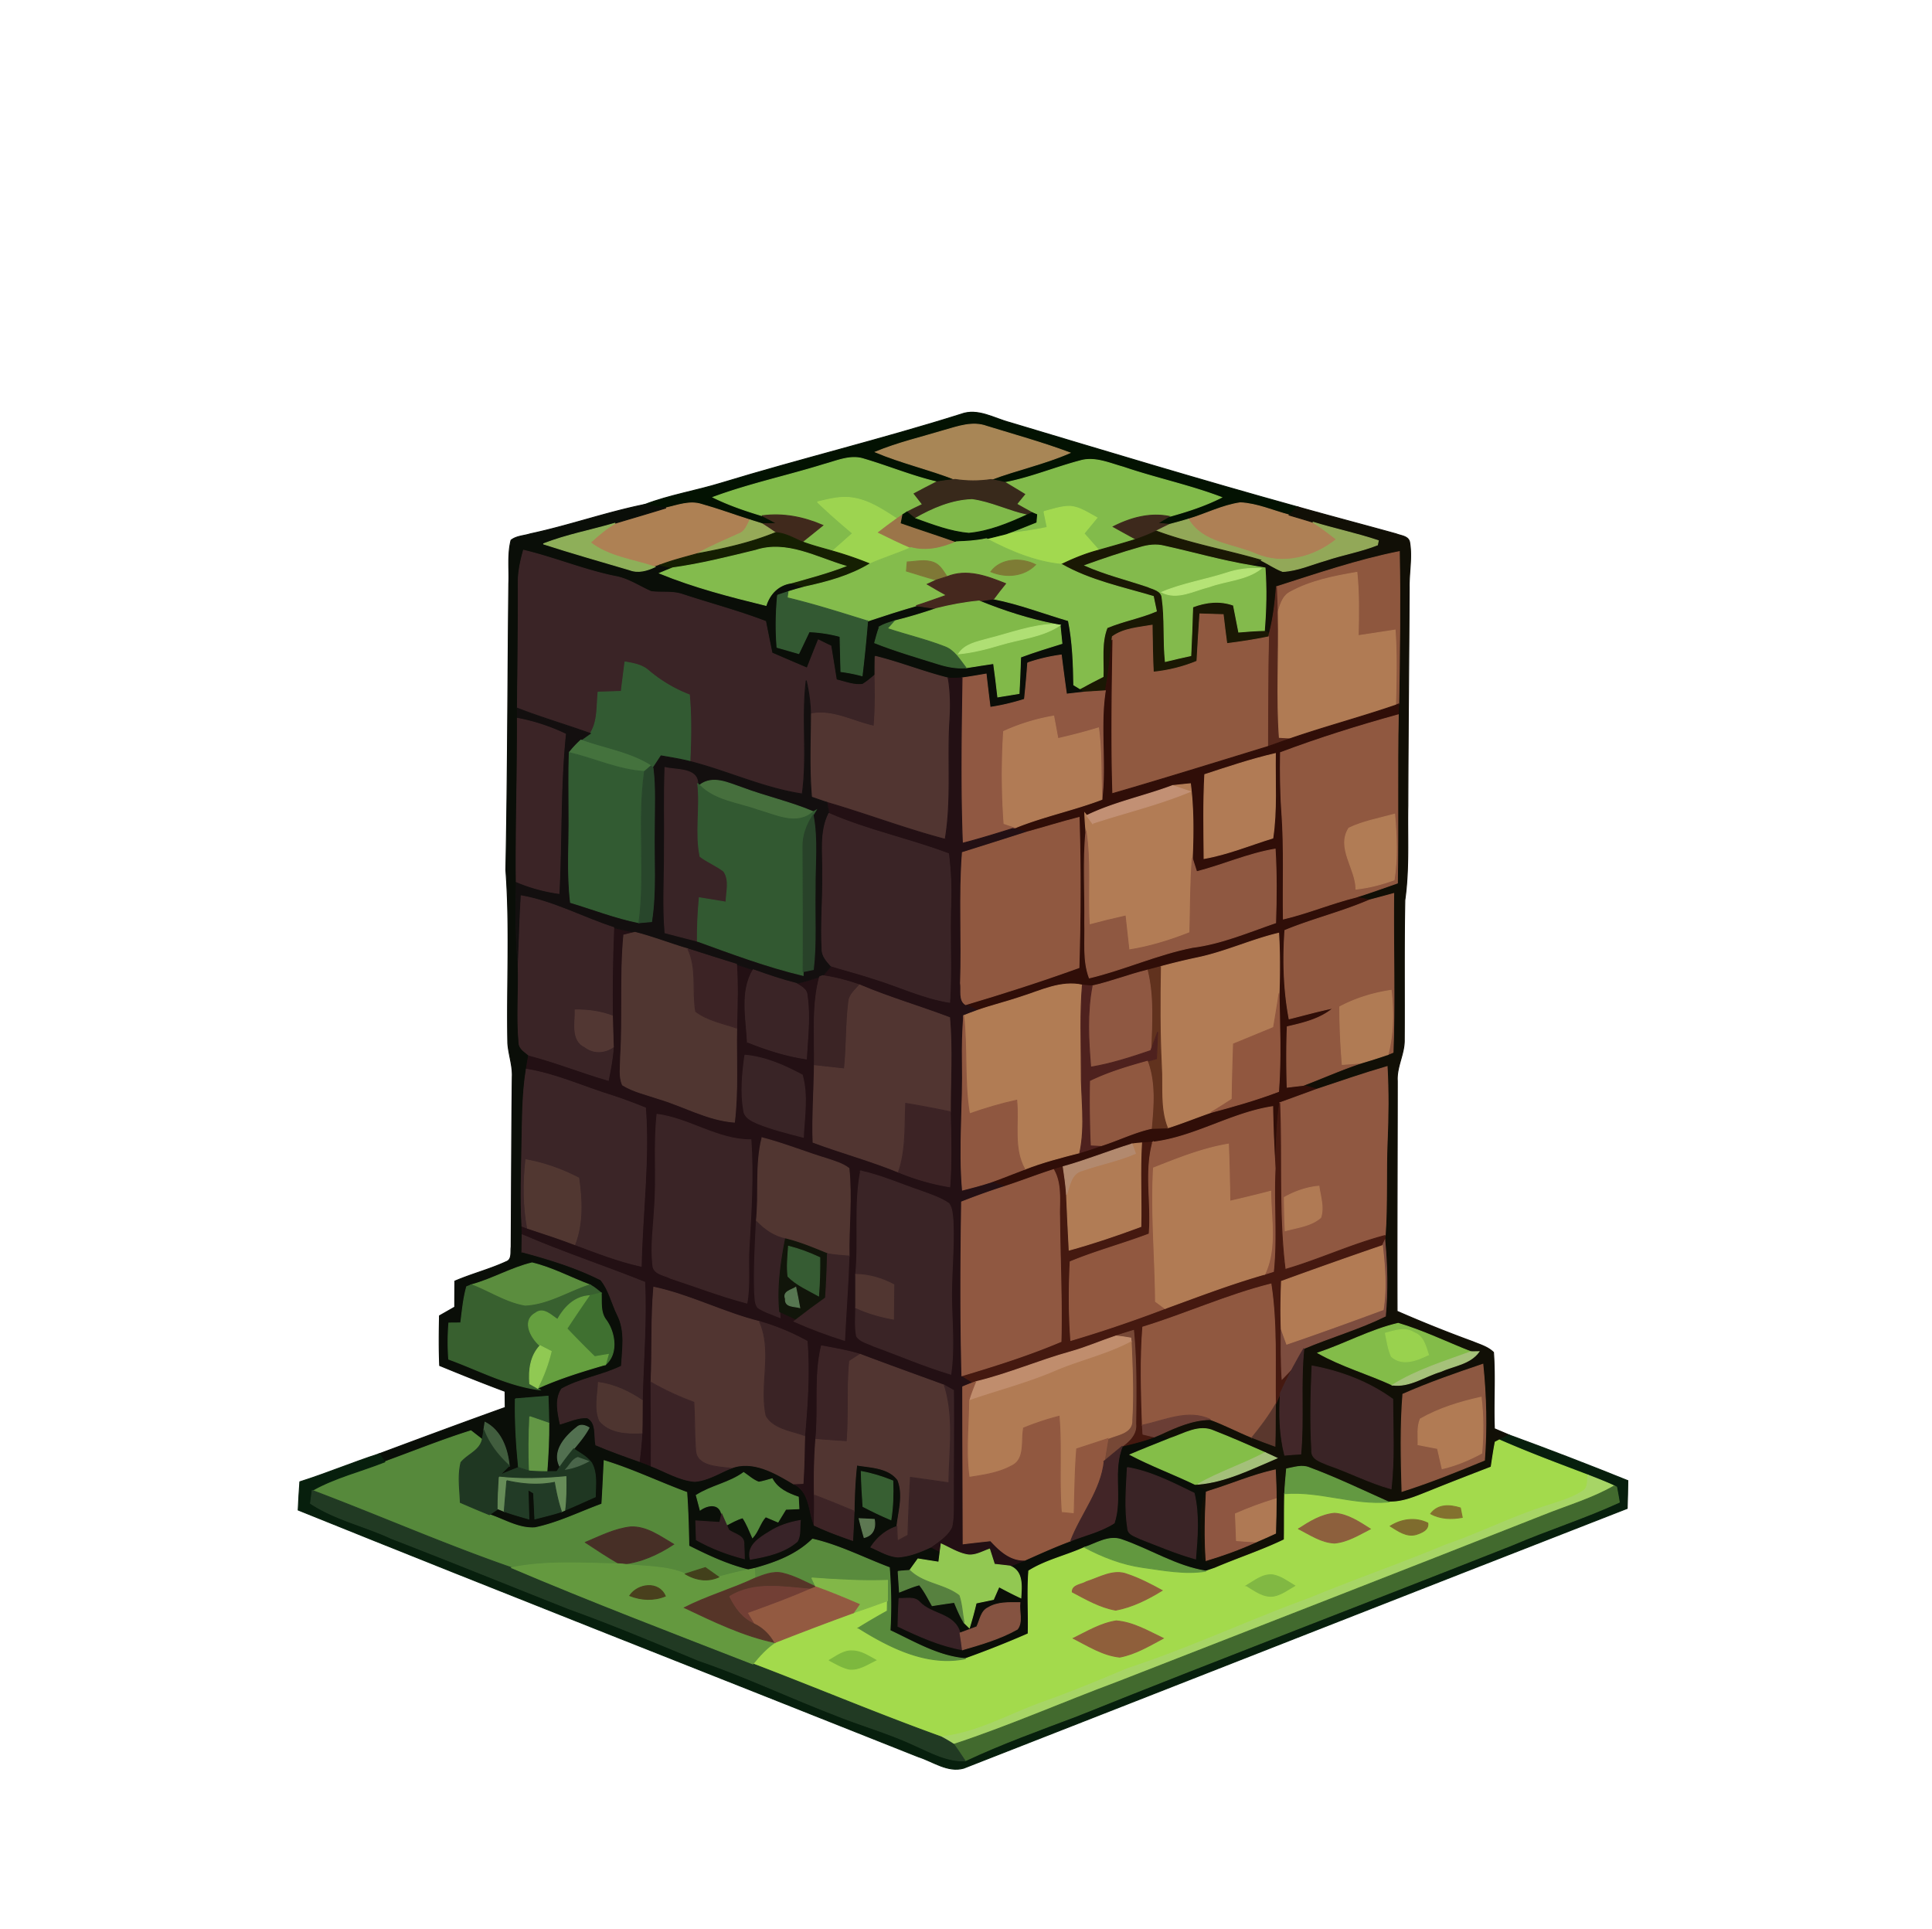 <svg xmlns="http://www.w3.org/2000/svg" width="684" height="683" fill="none" viewBox="0 0 684 683"><path fill="#031202" stroke="#031202" stroke-width=".333" d="M340.206 146.642c5.987-2.254 11.747 1.493 17.414 2.96 33.893 10.16 67.76 20.413 101.853 29.853-1.04.96-2.067 1.92-3.093 2.88-5.72-1.507-11.28-4.04-17.24-4.333-6.4.906-12.254 3.986-18.427 5.813-2.16.68-4.36 1.227-6.547 1.827l-4.36-.374c1.387-.826 2.774-1.666 4.2-2.44 6.32-1.746 12.587-3.773 18.44-6.733-11.333-4.32-23.266-6.787-34.746-10.707-4.947-1.36-10.12-3.76-15.294-2.24-8.893 2.347-17.426 5.947-26.48 7.694-1.68-.387-3.373-.774-5.066-1.08 9.2-3.467 18.88-5.507 27.906-9.454-9.653-3.6-19.586-6.346-29.413-9.373-5-1.853-10.187.067-15.04 1.44-8.147 2.453-16.467 4.4-24.36 7.653 9.173 3.88 18.933 6.067 28.2 9.707-2.2.213-4.373.547-6.547.88-8.786-2.067-17.12-5.56-25.746-8.093-4.734-1.547-9.48.653-14 1.866-13.067 4.067-26.52 6.907-39.374 11.667 5.574 2.747 11.467 4.747 17.4 6.533 1.774.88 3.507 1.827 5.254 2.787-1.8.04-3.6.053-5.4.04-1.414-.453-2.814-.88-4.227-1.333-5.733-1.814-11.373-3.907-17.16-5.52-4.2-1.347-8.467.373-12.56 1.266-2.507-.373-4.987-.866-7.493-1.24 8.773-3.346 18.106-4.853 27.066-7.6 28.147-8.573 56.774-15.493 84.84-24.346Z"/><path fill="#A88656" stroke="#A88656" stroke-width=".333" d="M334.313 152.374c4.853-1.373 10.04-3.293 15.04-1.44 9.827 3.027 19.76 5.773 29.413 9.373-9.026 3.947-18.706 5.987-27.906 9.454-4.214.64-8.494.626-12.707-.027-9.267-3.64-19.027-5.827-28.2-9.707 7.893-3.253 16.213-5.2 24.36-7.653Z"/><path fill="#82BB4B" stroke="#82BB4B" stroke-width=".333" d="M291.86 164.387c4.52-1.214 9.266-3.414 14-1.867 8.626 2.533 16.96 6.027 25.746 8.093-2.693 1.334-5.32 2.774-7.973 4.16.987 1.267 1.973 2.534 2.973 3.8-1.84.867-3.693 1.734-5.506 2.694-.36.226-1.094.706-1.454.933l-2.146 1.453c-4.907-3.133-9.92-6.586-15.827-7.386-4.147-.627-8.267.493-12.267 1.44 4 3.88 8.214 7.506 12.467 11.106-2.36 2.094-4.733 4.187-7.093 6.294-3.6-1.04-7.24-1.974-10.747-3.28 2.427-1.947 4.867-3.867 7.28-5.854-6.773-2.933-14.067-4.386-21.427-3.386-5.933-1.787-11.826-3.787-17.4-6.534 12.854-4.76 26.307-7.6 39.374-11.666ZM382.407 163.147c5.173-1.52 10.346.88 15.293 2.24 11.48 3.92 23.413 6.387 34.747 10.707-5.854 2.96-12.12 4.987-18.44 6.733-6.907-1.4-13.734.494-19.88 3.627a776.43 776.43 0 0 0 8.093 4.467c-4.373 1.386-8.8 2.6-13.213 3.866-1.747-1.986-3.494-3.96-5.24-5.933 1.533-1.853 3.053-3.707 4.586-5.56-3-1.613-5.933-3.72-9.413-4.04-3.213-.04-6.28 1.067-9.333 1.867a14042 14042 0 0 0 1.16 5.6c-4.814 1.026-9.694 1.666-14.574 2.266 3.574-1.266 7.08-2.706 10.6-4.12.054-.68.174-2.013.227-2.68a56.91 56.91 0 0 0-1.573-.653c-1.854-1-3.667-2.053-5.507-3.08l2.84-3.48c-2.293-1.373-4.547-2.787-6.853-4.133 9.053-1.747 17.586-5.347 26.48-7.694Z"/><path fill="#38291B" stroke="#38291B" stroke-width=".333" d="M338.153 169.734c4.213.654 8.493.667 12.707.027 1.693.307 3.386.693 5.066 1.08 2.307 1.347 4.56 2.76 6.854 4.133l-2.84 3.48c1.84 1.027 3.653 2.08 5.506 3.08l-1.92.8c-6.586-1.4-12.693-4.573-19.386-5.466-7.174.24-14.027 3.186-20.187 6.72-.987-.734-1.92-1.534-2.853-2.32 1.813-.96 3.666-1.827 5.506-2.694-1-1.266-1.986-2.533-2.973-3.8 2.653-1.386 5.28-2.826 7.973-4.16 2.174-.333 4.347-.666 6.547-.88Z"/><path fill="#9DD450" stroke="#9DD450" stroke-width=".333" d="M289.406 177.708c4-.947 8.12-2.067 12.267-1.44 5.907.8 10.92 4.253 15.827 7.386-2.2 1.56-4.347 3.2-6.48 4.84 3.786 1.867 7.586 3.734 11.493 5.387-4.773 2.12-9.787 3.64-14.56 5.76a124.78 124.78 0 0 0-13.173-4.533c2.36-2.107 4.733-4.2 7.093-6.294-4.253-3.6-8.467-7.226-12.467-11.106Z"/><path fill="#80B94A" stroke="#80B94A" stroke-width=".333" d="M323.953 183.587c6.16-3.533 13.013-6.48 20.187-6.72 6.693.894 12.8 4.067 19.386 5.467-6.506 2.987-13.32 5.787-20.506 6.467-6.587-.547-12.88-3-19.067-5.214Z"/><path fill="#AE8154" stroke="#AE8154" stroke-width=".333" d="M235.793 179.826c4.094-.893 8.36-2.613 12.56-1.267 5.787 1.614 11.427 3.707 17.16 5.52-.973 1.827-1.706 4.12-3.853 4.88-4.933 2.28-10 4.307-14.72 7.04-4.453 1.267-8.973 2.374-13.306 4.04l-1.787.654c-7.72-2.587-16.213-3.507-22.84-8.627 2.747-2.52 5.6-4.946 8.813-6.853 6-1.787 12-3.547 17.973-5.387Z"/><path fill="#AE8055" stroke="#AE8055" stroke-width=".333" d="M420.713 183.813c6.173-1.826 12.027-4.906 18.427-5.813 5.96.293 11.52 2.827 17.24 4.333 2.786.84 5.586 1.64 8.373 2.52 2.933 1.84 5.68 3.96 8.427 6.067-7.88 6.44-19.067 9.347-28.68 5.16-8.147-3.52-18.867-3.813-23.787-12.267Z"/><path fill="#0A0E08" stroke="#0A0E08" stroke-width=".333" d="M187.727 188.986c13.667-2.92 26.893-7.627 40.573-10.4 2.507.373 4.987.867 7.494 1.24-5.974 1.84-11.974 3.6-17.974 5.387-8.466 2.506-17.213 4.106-25.466 7.333 10.12 3.267 20.36 6.173 30.56 9.187 3.026 1.16 6.12.266 8.933-1.04l1.787-.654c1.52.32 3.026.667 4.546 1-1.546.6-3.093 1.24-4.626 1.894 12.146 4.973 24.933 8.266 37.653 11.386 1.347-4.213 4.453-7.306 8.92-7.946 1.6.493 3.213.973 4.827 1.413-2.014.52-4.014 1.107-5.987 1.72-1.24.4-2.467.813-3.68 1.227-.573 6.133-.68 12.293-.187 18.426 2.56.734 5.12 1.467 7.694 2.2 1.24-2.573 2.466-5.146 3.68-7.72 3.706.147 7.373.72 10.946 1.68.094 4.134.2 8.28.307 12.427 2.52.32 5.013.813 7.48 1.48a499.463 499.463 0 0 0 1.947-19.373c5.706-1.907 11.426-3.76 17.2-5.414 2.413.28 4.8.694 7.213.987-4.973 1.707-10.013 3.227-15.133 4.48-1.707.533-3.454 1.027-5.014 1.933-.746 1.854-1.213 3.8-1.746 5.72 7.386 2.934 15.026 5.147 22.613 7.52 3.133.974 6.413 1.614 9.707 1.32 3.253-.493 6.506-1.066 9.786-1.52.547 3.934 1.04 7.88 1.48 11.84 2.507-.413 5.014-.813 7.52-1.226.227-4.294.4-8.587.547-12.88 4.813-1.787 9.72-3.307 14.627-4.814-.214-2.16-.427-4.32-.654-6.466l-1.8-.334c-9.213-1.786-18.173-4.693-26.853-8.226 1.707-.24 3.427-.534 5.16-.76 9.027 1.773 17.653 5.106 26.467 7.706 1.506 7.494 1.773 15.134 1.893 22.76.547.334 1.653 1 2.2 1.334.493.306 1.493.893 1.987 1.186-2.267.214-4.52.494-6.787.747a803.532 803.532 0 0 1-1.84-13.853 61.509 61.509 0 0 0-11.88 2.786c-.28 4.307-.693 8.6-1.133 12.894-3.987 1.266-8.054 2.24-12.187 2.853a890.693 890.693 0 0 1-1.413-11.787c-2.84.48-5.667.987-8.52 1.36-1.627.107-3.254.147-4.88.067-8.747-2.16-17.12-5.573-25.867-7.707-.053 2.187-.08 4.374-.053 6.574-1.427 1.173-2.814 2.44-4.427 3.36-3.173.386-6.24-.92-9.28-1.614-.627-4-1.28-7.986-1.933-11.973-1.48-.707-2.96-1.427-4.427-2.16-1.347 3.32-2.68 6.64-3.973 9.987-4.16-1.774-8.32-3.534-12.454-5.347-.76-3.72-1.52-7.44-2.253-11.173-9.6-3.68-19.547-6.307-29.293-9.507-3.627-1.293-7.507-.56-11.227-1.067-4.28-1.853-8.213-4.64-12.92-5.413-10.973-2.267-21.36-6.613-32.253-9.213-1.08 3.84-1.934 7.786-1.867 11.8.053 14.706-.133 29.413-.307 44.12v3.586c.094 19.267-.586 38.534-.4 57.8-.08 9.854-.32 19.734.68 29.547.294 9.107-.533 18.253.28 27.333-.026 2.187 1.987 3.294 3.44 4.534a211.201 211.201 0 0 0-.84 5.013c-1.453 8.827-1.346 17.813-1.56 26.733-.16 9.6-.52 19.2.014 28.787.013.773.04 2.32.066 3.093-.013 2-.053 4-.08 6.014 9.52 2.56 19.08 5.466 27.92 9.906 2.92 3.534 3.92 8.414 5.974 12.534 2.826 5.613 1.68 12.026 1.36 18.04-6.814 3.333-14.547 4.386-21.174 8.066-2.453 3.72-1.36 8.347-.52 12.4 3.134-.88 6.254-2.426 9.574-2.213 3.453 1.667 2.373 6.453 3.04 9.627 5.04 2.133 10.2 3.986 15.36 5.8 1.426.52 2.853 1.08 4.266 1.666 5.04 1.947 9.854 4.974 15.347 5.44 4.6-.333 8.613-2.933 12.787-4.666 7.666-3.094 15.746 1.653 22.2 5.533 5.866 2.747 5.266 9.493 7.36 14.653 4.4 2.094 8.986 3.76 13.586 5.374.2-3.454.4-6.92.507-10.374.107-5.453.293-10.893.933-16.306 5 .84 11.24.826 14.574 5.28 2.106 5.306.28 11.053-.334 16.493-3.88 1.267-6.986 3.907-9.2 7.307 3.107 1.333 6.147 3.266 9.614 3.466 4.08-.253 7.96-1.826 11.613-3.546a240.25 240.25 0 0 1 3.28 1.68c-.107.933-.347 2.786-.467 3.72l-7.373-1.16c-.973 1.346-1.947 2.693-2.92 4.066-1.373.094-2.747.214-4.107.334.147 2.426.32 4.866.48 7.306 2.32-.893 4.614-1.92 7.04-2.546 1.827 2.24 3.107 4.866 4.534 7.373a311.95 311.95 0 0 1 7.853-1.16c1.027 2.44 2.027 4.92 3.44 7.187l1.867 1.813a125.104 125.104 0 0 0 2.386-8.76c2.04-.453 4.094-.84 6.134-1.293l1.96-4.48c2.546 1.36 5.12 2.706 7.746 3.92.2-4.16.88-9.334-3.853-11.227 1.787-.64 3.533-1.36 5.28-2.107 5.373-2.386 10.72-4.826 16.24-6.853 5.147-2.027 10.667-3.28 15.373-6.293 2.92-8.76-.746-18.507 2.934-27.227 3.773-.947 7.586-1.84 11.226-3.253.507-.214 1.534-.627 2.04-.84.88.346 2.654 1.066 3.534 1.413-4.707 1.88-9.427 3.733-14.08 5.72 7.466 3.92 15.4 6.84 22.986 10.493 1.72.76 3.427 1.534 5.147 2.32l-1.16.414c-3.36 7.4-1.267 15.773-1.333 23.6a318.98 318.98 0 0 1 4.386 3.346l-3.133 1.067c-10.72-1.68-19.987-7.787-30.133-11.213-4.467-1.44-8.76 1.44-12.867 2.8-6.507 2.973-13.693 4.506-19.773 8.32-.56 7.413-.014 14.853-.214 22.266a342.638 342.638 0 0 1-22.16 8.8c-9.653-.76-18.173-5.906-26.76-9.946.427-7.427.334-14.867-.253-22.28-9.027-3.387-17.773-7.947-27.173-10.067-5.654 5.56-13.12 8.36-20.627 10.4-.547.12-1.627.347-2.173.467-7.36-1.827-14.28-5.054-21.014-8.454-.106-6.333-.293-12.653-.733-18.973-9.787-3.613-19.227-8.173-29.227-11.227-.266 5.12-.48 10.24-.813 15.36-7.84 2.867-15.427 6.667-23.627 8.387-5.746.413-10.906-2.88-16.186-4.64.76-.52 2.293-1.56 3.053-2.08.547.227 1.653.68 2.2.907 2.853 1.026 5.787 1.84 8.707 2.68-.094-3.454-.187-6.907-.294-10.347a94.41 94.41 0 0 1 2 1.2c.134 3.04.294 6.08.427 9.133 3.147-.8 6.32-1.56 9.413-2.56l1.147-.493c3.64-1.533 7.227-3.173 10.827-4.773.026-3.974.706-8.294-1.294-11.934-1.586-2.24-4.16-3.466-6.346-5.026 1.973-2.36 3.973-4.734 5.426-7.467-1.253-.8-2.973-1.373-4.226-.24-4.107 3.2-8.987 8.533-6.04 14.04-.267.427-.814 1.267-1.094 1.693-1.186.014-2.373.027-3.56.054.414-5.72.734-11.427.667-17.16-.027-3.187-.147-6.387-.267-9.574-3.853.294-7.706.6-11.56.934-.16 8.133.32 16.253 1.134 24.333-2.254.853-4.494 1.76-6.694 2.72 1.12-1.133 2.24-2.267 3.374-3.387-.587-6.053-2.854-12.4-8.56-15.373-.107.707-.307 2.12-.414 2.827-.133.84-.413 2.506-.56 3.333l-4.013-3.133c-10.32 3.24-20.36 7.306-30.52 11-.653-.96-1.307-1.92-1.96-2.867 14.853-5.533 29.707-11.067 44.627-16.4-.027-1.907-.04-3.8-.067-5.693-7.773-2.894-15.48-5.987-23.147-9.147-.253-5.867-.186-11.747-.066-17.613l5.4-3.08c0-3.067.013-6.12.04-9.187 5.933-2.56 12.253-4.16 18.133-6.867 2.227-.746 1.547-3.506 1.8-5.266.12-20.04.16-40.08.387-60.12.2-4.08-1.307-7.96-1.574-11.987-.4-20.427.827-40.92-.693-61.32.667-33.76.667-67.533 1.04-101.307.227-5.146-.493-10.413.8-15.44 1.893-1.52 4.547-1.533 6.8-2.253Z"/><path fill="#A2D94F" stroke="#A2D94F" stroke-width=".333" d="M369.606 181.122c3.054-.8 6.12-1.907 9.334-1.867 3.48.32 6.413 2.427 9.413 4.04-1.533 1.853-3.053 3.707-4.587 5.56 1.747 1.973 3.494 3.947 5.24 5.933-4.56 1.2-8.92 2.96-13.146 5.027-9.467-.933-18.307-4.693-26.64-9.093 2.333-.547 4.64-1.147 6.973-1.734 4.88-.6 9.76-1.24 14.573-2.266l-1.16-5.6Z"/><path fill="#110F06" stroke="#110F06" stroke-width=".333" d="M456.38 182.333c1.027-.96 2.054-1.92 3.094-2.88 11.6 3.267 23.239 6.32 34.853 9.547 1.786.72 4.507.773 4.773 3.213.854 5.227-.28 10.52-.187 15.787-.133 25.773-.399 51.546-.479 77.333-.214 11.12.506 22.28-1.067 33.333-.32 16.48-.094 32.96-.2 49.44.106 4.987-2.747 9.494-2.467 14.507 0 27.2-.173 54.4-.08 81.6a467.534 467.534 0 0 0 26.854 10.773c2.506 1.054 5.293 1.814 7.28 3.787.64 8.987-.054 18.013.319 27.027 1.707.72 3.427 1.44 5.147 2.186-.84.454-2.533 1.334-3.387 1.787l-1.466.76c-.574 2.933-.987 5.893-1.44 8.84-7.333 2.84-14.68 5.667-21.974 8.627-4.613 1.8-9.306 3.973-14.386 3.733-9.294-4.147-18.493-8.587-28.053-12.133-2.614-1.08-5.387-.054-8 .426-.267 2.907-.547 5.827-.681 8.747-.146 5.44-.053 10.88-.133 16.32-7.973 3.853-16.426 6.587-24.56 10.067a305.68 305.68 0 0 0-4.387-3.347c.067-7.827-2.026-16.2 1.334-23.6-.414 8.067-.653 16.147-.08 24.213 6.04-1.8 11.987-3.946 17.72-6.573 2.307-.973 4.573-2.013 6.853-3.053.12-4.067.24-8.12.24-12.174 0-3.426-.146-6.84-.306-10.253-7.987 1.747-15.481 5.04-23.267 7.427-1.72-.787-3.427-1.56-5.147-2.32l1.053-.054c9.854-.813 18.921-5.453 27.907-9.24a146.908 146.908 0 0 0-4.16-1.92c-6-2.613-11.987-5.293-18.08-7.653-5.293-2.453-10.653 1.013-15.627 2.653-.88-.346-2.653-1.066-3.533-1.413 5.64-2.64 11.494-5.253 17.854-5.333 5.04 1.826 9.786 4.373 14.759 6.373 2.667 1.093 5.387 2.067 8.094 3.053.173-4.88.066-9.76.173-14.64a93.063 93.063 0 0 1 1.773-4.08c-.466 7.334-.293 14.76 1.534 21.92 1.88-.173 3.76-.32 5.653-.413 1.16-12.44-.2-24.947 1.12-37.36 9.533-4.027 19.547-6.867 28.854-11.453.813-8.907.639-17.867-.201-26.76.04-.44.107-1.32.134-1.774.786-11.106.226-22.253.706-33.373.374-8.8.467-17.613-.026-26.413-8.36 2.426-16.587 5.266-24.84 8.026-1.614-.493-3.227-.96-4.84-1.4 6.866-2.6 13.587-5.613 20.56-7.92 3.16-.946 6.32-1.92 9.44-3.013.44-.187 1.333-.547 1.773-.733.694-18.734.027-37.494.24-56.227a655.44 655.44 0 0 1-8.52 2.293c-1.6-.346-3.2-.693-4.8-1.026 4.92-1.52 9.76-3.307 14.627-4.987.333-19.84-.08-39.707.32-59.547l.16-3.853c.293-17.973.56-35.947.2-53.92-14.8 2.947-29.147 7.867-43.507 12.453-.467 5.614-1.08 11.227-2.533 16.68-.427-.306-1.293-.906-1.733-1.213.6-7.36.773-14.76.239-22.133-1.666-.28-3.333-.574-5-.854.854-.493 2.547-1.48 3.4-1.96 2.667 1.254 5.094 3.014 7.867 4.04 5.294-.266 10.213-2.533 15.267-3.96 6.013-2.026 12.346-3.093 18.253-5.44.08-.373.227-1.12.307-1.493-7.627-2.547-15.533-4.2-23.213-6.56-2.787-.88-5.587-1.68-8.374-2.52Z"/><path fill="#40291C" stroke="#40291C" stroke-width=".333" d="M269.887 182.588c7.36-1 14.653.453 21.427 3.387-2.414 1.986-4.854 3.906-7.28 5.853-3.094-1.267-6.08-3.133-9.52-3.24-1.56-1.093-3.147-2.173-4.774-3.173 1.8.013 3.6 0 5.4-.04-1.746-.96-3.48-1.907-5.253-2.787Z"/><path fill="#9B7549" stroke="#9B7549" stroke-width=".333" d="m317.5 183.653 2.146-1.454c-.146.734-.426 2.2-.573 2.934 6.507 2.28 13.067 4.373 19.56 6.68-5.067 2.213-10.64 3.56-16.12 2.066-3.907-1.653-7.707-3.52-11.493-5.386 2.133-1.64 4.28-3.28 6.48-4.84Z"/><path fill="#031202" stroke="#031202" stroke-width=".333" d="M319.647 182.199c.36-.227 1.093-.707 1.453-.933.933.786 1.867 1.586 2.853 2.32 6.187 2.213 12.48 4.666 19.067 5.213 7.187-.68 14-3.48 20.507-6.467l1.92-.8c.4.16 1.186.48 1.573.654-.053.666-.173 2-.227 2.68-3.52 1.413-7.026 2.853-10.6 4.12-2.333.586-4.64 1.186-6.973 1.733-3.48.76-7.04.96-10.587 1.093-6.493-2.306-13.053-4.4-19.56-6.68.147-.733.427-2.2.574-2.933Z"/><path fill="#3D291C" stroke="#3D291C" stroke-width=".333" d="M394.127 186.454c6.147-3.133 12.973-5.026 19.88-3.626-1.427.773-2.813 1.613-4.2 2.44l4.36.373c-1.627.747-3.2 1.573-4.8 2.373a61.778 61.778 0 0 1-7.147 2.907c-2.706-1.48-5.413-2.96-8.093-4.467Z"/><path fill="#96AA58" stroke="#96AA58" stroke-width=".333" d="M265.514 184.078c1.413.453 2.813.88 4.226 1.333 1.627 1 3.214 2.08 4.774 3.174-8.854 3.613-18.2 5.68-27.574 7.413 4.72-2.733 9.787-4.76 14.72-7.04 2.147-.76 2.88-3.053 3.854-4.88Z"/><path fill="#92A858" stroke="#92A858" stroke-width=".333" d="M414.166 185.639c2.187-.6 4.387-1.146 6.547-1.827 4.92 8.454 15.64 8.747 23.787 12.267 9.613 4.187 20.8 1.28 28.68-5.16-2.747-2.106-5.494-4.227-8.427-6.067 7.68 2.36 15.587 4.014 23.213 6.56-.08.374-.226 1.12-.306 1.494-5.907 2.346-12.24 3.413-18.254 5.44-5.053 1.426-9.973 3.693-15.266 3.96-2.774-1.027-5.2-2.787-7.867-4.04-12.267-3.56-24.907-5.774-36.907-10.254 1.6-.8 3.174-1.626 4.8-2.373Z"/><path fill="#8EAF59" stroke="#8EAF59" stroke-width=".333" d="M192.354 192.548c8.253-3.226 17-4.826 25.466-7.333-3.213 1.907-6.066 4.333-8.813 6.853 6.627 5.12 15.12 6.04 22.84 8.627-2.813 1.307-5.907 2.2-8.933 1.04-10.2-3.013-20.44-5.92-30.56-9.187Z"/><path fill="#151F02" stroke="#151F02" stroke-width=".333" d="M274.514 188.586c3.44.107 6.426 1.973 9.52 3.24 3.506 1.307 7.146 2.24 10.746 3.28a124.946 124.946 0 0 1 13.174 4.533c-7.04 4.267-15.027 6.414-23 8.147-1.614-.44-3.227-.92-4.827-1.413 6.453-1.814 12.96-3.547 19.227-5.96-10.267-3.027-20.867-9.174-31.8-5.574-9.72 2.36-19.44 4.827-29.374 6.2-1.52-.333-3.026-.68-4.546-1 4.333-1.666 8.853-2.773 13.306-4.04 9.374-1.733 18.72-3.8 27.574-7.413Z"/><path fill="#1A1804" stroke="#1A1804" stroke-width=".333" d="M402.22 190.918a61.595 61.595 0 0 0 7.147-2.906c12 4.48 24.64 6.693 36.907 10.253-.854.48-2.547 1.467-3.4 1.96-10.36-1.707-20.467-4.64-30.707-6.893-2.813-.72-5.733-.347-8.467.466-6.6 1.854-13.093 4.067-19.533 6.374 7.147 3.16 14.76 5.026 22.147 7.506 1.906.894 4.866 1.307 5.106 3.88 1.08 7.48.374 15.094 1.16 22.614 2.987-.72 5.987-1.427 9-2.08.294-5.734.494-11.48.667-17.214 4.68-1.8 9.653-2.36 14.453-.626.6 3.16 1.24 6.333 1.867 9.506 3.013-.24 6.04-.506 9.067-.546.44.306 1.306.906 1.733 1.213l-.267 1.053c-4.893 1.014-9.826 1.76-14.773 2.387-.453-3.427-.893-6.84-1.28-10.267-2.76-.08-5.507-.173-8.24-.253-.413 5.573-.707 11.16-1.04 16.747-4.933 2.053-10.147 3.32-15.467 3.866-.266-5.533-.333-11.066-.413-16.613-4.773.84-9.987 1.107-14.053 4.027l-.16 1.106c-.6 6.054-1.187 12.107-2.347 18.08-2.333.147-4.653.307-6.973.44-.494-.293-1.494-.88-1.987-1.186 2.68-1.494 5.413-2.894 8.16-4.294.213-5.76-.747-11.826 1.413-17.306 5.667-2.387 11.8-3.44 17.454-5.867-.36-1.733-.734-3.467-1.08-5.187-10.974-3.266-22.427-5.613-32.454-11.346 4.227-2.067 8.587-3.827 13.147-5.027 4.413-1.267 8.84-2.48 13.213-3.867Z"/><path fill="#84BC4C" stroke="#84BC4C" stroke-width=".333" d="M338.633 191.812c3.547-.133 7.107-.333 10.587-1.093 8.333 4.4 17.173 8.16 26.64 9.093 10.027 5.733 21.48 8.08 32.453 11.347.347 1.72.72 3.453 1.08 5.186-5.653 2.427-11.786 3.48-17.453 5.867-2.16 5.48-1.2 11.547-1.413 17.307-2.747 1.4-5.48 2.8-8.16 4.293-.547-.333-1.654-1-2.2-1.333-.12-7.627-.387-15.267-1.894-22.76-8.813-2.6-17.44-5.934-26.466-7.707 1.346-1.84 2.76-3.627 4.2-5.4-6.534-2.64-13.747-5.32-20.707-2.453-1.28-1.867-2.413-4.107-4.627-5-3.026-1.24-6.333-.36-9.48-.214-.066.814-.2 2.414-.28 3.214 3.547 1.066 7.054 2.226 10.64 3.173-.813.373-2.426 1.12-3.24 1.493 2.24 1.334 4.507 2.614 6.787 3.894-3.573 1.266-7.133 2.56-10.747 3.72-5.773 1.653-11.493 3.506-17.2 5.413-9.44-2.92-18.853-5.933-28.466-8.227.066-.533.213-1.586.28-2.12 1.973-.613 3.973-1.2 5.986-1.72 7.974-1.733 15.96-3.88 23-8.146 4.774-2.12 9.787-3.64 14.56-5.76 5.48 1.493 11.054.146 16.12-2.067Z"/><path fill="#83BB4D" stroke="#83BB4D" stroke-width=".333" d="M267.554 194.84c10.933-3.6 21.533 2.547 31.8 5.574-6.267 2.413-12.774 4.146-19.227 5.96-4.467.64-7.573 3.733-8.92 7.946-12.72-3.12-25.507-6.413-37.653-11.386 1.533-.654 3.08-1.294 4.626-1.894 9.934-1.373 19.654-3.84 29.374-6.2Z"/><path fill="#83BA4C" stroke="#83BA4C" stroke-width=".333" d="M403.7 193.799c2.734-.813 5.654-1.187 8.467-.467 10.24 2.254 20.347 5.187 30.707 6.894 1.666.28 3.333.573 5 .853.533 7.373.36 14.773-.24 22.133-3.027.04-6.054.307-9.067.547-.627-3.173-1.267-6.347-1.867-9.507-4.8-1.733-9.773-1.173-14.453.627-.173 5.733-.373 11.48-.667 17.213-3.013.654-6.013 1.36-9 2.08-.786-7.52-.08-15.133-1.16-22.613-.24-2.573-3.2-2.987-5.106-3.88-7.387-2.48-15-4.347-22.147-7.507 6.44-2.306 12.933-4.52 19.533-6.373Z"/><path fill="#3A2426" stroke="#3A2426" stroke-width=".333" d="M185.353 194.812c10.893 2.601 21.28 6.947 32.253 9.214 4.707.773 8.64 3.56 12.92 5.413 3.72.507 7.6-.226 11.227 1.067 9.747 3.2 19.693 5.826 29.293 9.506.734 3.734 1.494 7.454 2.254 11.174 4.133 1.813 8.293 3.573 12.453 5.346a654.166 654.166 0 0 1 3.973-9.986c1.467.733 2.947 1.453 4.427 2.16.653 3.986 1.307 7.973 1.933 11.973 3.04.693 6.107 2 9.28 1.614 1.614-.92 3-2.187 4.427-3.361.093 6.054.213 12.121-.347 18.161-7.48-1.56-14.6-5.921-22.493-4.307-.053-4-.64-7.974-1.52-11.88-1.64 13.346.467 26.84-1.4 40.173-13.707-2.053-26.4-8.093-39.787-11.507.347-7.853.52-15.733-.2-23.573-5.24-2.013-10.08-4.906-14.373-8.52-2.32-2.106-5.453-2.613-8.4-3.133-.44 3.48-.893 6.96-1.32 10.44-2.733.08-5.467.173-8.187.253-.546 4.893.014 10.294-2.786 14.627-8.56-3.08-17.32-5.613-25.8-8.933.173-14.707.36-29.414.306-44.12-.066-4.014.787-7.96 1.867-11.801Z"/><path fill="#8E573E" stroke="#8E573E" stroke-width=".333" d="M451.9 207.746c14.36-4.586 28.707-9.506 43.507-12.453.36 17.973.093 35.947-.2 53.92l-1.12.467c.2-8.88.44-17.76-.16-26.627l-13.08 2c.187-7.48.307-14.973-.453-22.427-8.094 1.387-16.374 3-23.64 7-2.92 1.534-3.587 5.04-4.534 7.894-.04-3.254-.186-6.52-.32-9.774Z"/><path fill="#7F7836" stroke="#7F7836" stroke-width=".333" d="M321.193 198.948c3.147-.147 6.453-1.027 9.48.213 2.213.893 3.347 3.133 4.627 5-1.254.373-2.507.773-3.747 1.173-3.587-.947-7.093-2.107-10.64-3.173.08-.8.213-2.4.28-3.213Z"/><path fill="#7E7C35" stroke="#7E7C35" stroke-width=".333" d="M350.793 202.399c3.56-4.813 10.853-5.067 15.853-2.493-4.173 4.266-10.546 4.706-15.853 2.493Z"/><path fill="#B5E376" stroke="#B5E376" stroke-width=".333" d="M434.247 202.865c3.92-1.333 8.066-1.84 12.2-1.56-5.28 4.093-12.307 4.187-18.4 6.427-5.427 1.333-11.214 4.72-16.734 1.933 7.374-3.107 15.334-4.36 22.934-6.8Z"/><path fill="#45281E" stroke="#45281E" stroke-width=".333" d="M335.3 204.159c6.96-2.866 14.174-.186 20.707 2.454-1.44 1.773-2.853 3.56-4.2 5.4-1.733.226-3.454.52-5.16.76-5.094.466-10.12 1.426-15.08 2.653-2.413-.293-4.8-.707-7.213-.987 3.613-1.16 7.173-2.453 10.746-3.72-2.28-1.28-4.546-2.56-6.786-3.893.813-.373 2.426-1.12 3.24-1.493 1.24-.4 2.493-.8 3.746-1.174Z"/><path fill="#B07B54" stroke="#B07B54" stroke-width=".333" d="M456.753 209.625c7.267-4 15.547-5.613 23.64-7 .76 7.453.64 14.947.454 22.427l13.08-2c.6 8.866.36 17.746.16 26.626-12.414 4.267-25.134 7.627-37.534 11.92-.986-.053-2.96-.173-3.933-.226-1.053-14.6-.093-29.24-.4-43.854.947-2.853 1.613-6.36 4.533-7.893Z"/><path fill="#56281C" stroke="#56281C" stroke-width=".333" d="M449.367 224.426c1.453-5.453 2.066-11.067 2.533-16.68.133 3.253.28 6.52.32 9.773.307 14.614-.653 29.254.4 43.854.973.053 2.947.173 3.933.226-2.613.894-5.186 1.854-7.786 2.747.08-12.96.013-25.92.333-38.867l.267-1.053Z"/><path fill="#335932" stroke="#335932" stroke-width=".333" d="M275.287 210.734c1.213-.413 2.44-.826 3.68-1.226-.067.533-.213 1.586-.28 2.12 9.613 2.293 19.027 5.306 28.467 8.226a499.514 499.514 0 0 1-1.947 19.374 55.33 55.33 0 0 0-7.48-1.48c-.107-4.147-.213-8.294-.307-12.427a49.779 49.779 0 0 0-10.946-1.68c-1.214 2.573-2.44 5.147-3.68 7.72-2.574-.733-5.134-1.467-7.694-2.2-.493-6.133-.386-12.293.187-18.427Z"/><path fill="#81B949" stroke="#81B949" stroke-width=".333" d="M331.566 215.427c4.96-1.227 9.987-2.187 15.08-2.654 8.68 3.534 17.64 6.44 26.854 8.227-8.227.2-15.947 3.227-23.84 5.2-3.72 1.053-8.014 1.787-10.294 5.28 5.027-.507 9.934-1.733 14.76-3.187 7.107-2.173 14.84-2.72 21.174-6.96.226 2.147.44 4.307.653 6.467-4.907 1.507-9.813 3.027-14.627 4.813-.146 4.294-.32 8.587-.546 12.88-2.507.414-5.014.814-7.52 1.227-.44-3.96-.934-7.907-1.48-11.84-3.28.453-6.534 1.027-9.787 1.52-2.2-2.813-4.107-6.24-7.653-7.493-6.587-2.56-13.507-4.16-20.2-6.4.76-.867 1.533-1.734 2.293-2.6 5.12-1.254 10.16-2.774 15.133-4.48Z"/><path fill="#905940" stroke="#905940" stroke-width=".333" d="M424.807 217.348c2.734.08 5.48.173 8.24.253.387 3.427.827 6.84 1.28 10.267 4.947-.627 9.88-1.374 14.774-2.387-.32 12.947-.254 25.907-.334 38.867-18.36 5.613-36.68 11.333-55.12 16.68-.573-18.174-.253-36.374.027-54.547l.16-1.107c4.066-2.92 9.28-3.186 14.053-4.026.08 5.546.147 11.08.414 16.613 5.32-.547 10.533-1.813 15.466-3.867.334-5.586.627-11.173 1.04-16.746Z"/><path fill="#355C2F" stroke="#355C2F" stroke-width=".333" d="M311.42 221.84c1.56-.907 3.307-1.4 5.014-1.934-.76.867-1.534 1.734-2.294 2.6 6.694 2.24 13.614 3.84 20.2 6.4 3.547 1.254 5.454 4.68 7.654 7.494-3.294.293-6.574-.347-9.707-1.32-7.587-2.374-15.227-4.587-22.613-7.52.533-1.92 1-3.867 1.746-5.72Z"/><path fill="#AFDF74" stroke="#AFDF74" stroke-width=".333" d="M349.66 226.2c7.893-1.973 15.613-5 23.84-5.2l1.8.333c-6.334 4.24-14.067 4.787-21.174 6.96-4.826 1.454-9.733 2.68-14.76 3.187 2.28-3.493 6.574-4.227 10.294-5.28Z"/><path fill="#300E08" stroke="#300E08" stroke-width=".333" d="M391.326 244.56c1.16-5.973 1.747-12.026 2.347-18.08-.28 18.174-.6 36.374-.027 54.547 18.44-5.347 36.76-11.067 55.12-16.68 2.6-.893 5.174-1.853 7.787-2.747 12.4-4.293 25.12-7.653 37.533-11.92l1.12-.466-.16 3.853c-14.066 3.88-28.04 8.253-41.693 13.387-.107 7.2-.04 14.386.493 21.573.867 12.413.32 24.867.52 37.307 8.734-2.067 17.027-5.574 25.734-7.734 1.6.334 3.2.68 4.8 1.027-9.76 4.24-20.16 6.72-29.987 10.773-.72 10.44-.44 20.974 1.493 31.28 5.227-1.293 10.414-2.773 15.694-3.826-4.614 3.933-10.587 5.32-16.347 6.653-.293 7.12-.253 14.253-.04 21.387 1.893-.227 3.8-.454 5.693-.667 1.614.44 3.227.907 4.84 1.4-4.4 1.587-8.786 3.253-13.2 4.813-1.146 7.694-1.12 15.494-1.613 23.24-.4-7.293-.76-14.6-.853-21.906-14.707 2.24-27.68 10.84-42.454 12.586-1.32.08-2.653.174-3.973.267a47.83 47.83 0 0 0-3.387.373c-8.173 2.494-16.106 5.774-24.346 8.04-1.147.334-2.294.68-3.427 1.04-5.787 1.854-11.453 4.08-17.24 5.96-1.627-.533-3.24-1.066-4.867-1.586 4.014-1.414 7.934-3.04 11.907-4.534 6.333-2.493 12.947-4.173 19.52-5.88 2.573-.733 5.093-1.626 7.627-2.493 5.946-1.88 11.573-4.707 17.68-6.067 1.893-.093 3.8-.066 5.693-.173 5.187-1.64 10.227-3.707 15.373-5.48 8.08-2.16 16.147-4.453 23.974-7.427.866-11.573.373-23.173.173-34.746.24-7.094.267-14.187-.147-21.267-9.76 2.32-18.933 6.64-28.76 8.693-4.386.92-8.746 1.987-13.08 3.16-1.573.414-3.133.814-4.68 1.24-6.586 1.6-12.906 4.134-19.52 5.587-.853-.08-2.573-.24-3.44-.307-7.573-1.68-14.666 1.974-21.693 4.174-5.093 1.72-10.32 2.986-15.4 4.76a210.043 210.043 0 0 1-4.24-2.04c13.467-4 26.88-8.307 40.107-13.094.533-17.706.613-35.453.066-53.16-6.16 1.56-12.226 3.48-18.346 5.147-1.72-.413-3.44-.827-5.147-1.227l1.067-.373c9.933-4 20.466-6.147 30.466-9.947 1.547-12.773-.746-25.72 1.24-38.44Z"/><path fill="#513531" stroke="#513531" stroke-width=".333" d="M309.846 232.359c8.747 2.134 17.12 5.547 25.867 7.707.813 4.8.907 9.693.6 14.547-.92 14.16.707 28.44-1.68 42.506-14.16-3.72-27.853-8.973-41.907-13.053a625.444 625.444 0 0 1-5.413-1.867c-.867-9.786-.413-19.613-.36-29.413 7.893-1.613 15.013 2.747 22.493 4.307.56-6.04.44-12.107.347-18.16-.027-2.2 0-4.387.053-6.574Z"/><path fill="#905842" stroke="#905842" stroke-width=".333" d="M363.847 234.681a61.509 61.509 0 0 1 11.88-2.786 793.82 793.82 0 0 0 1.84 13.853c2.266-.253 4.52-.533 6.787-.747 2.32-.133 4.639-.293 6.973-.44-1.987 12.72.307 25.667-1.24 38.44-.387-8.44-.027-16.92-1.174-25.306a198.322 198.322 0 0 1-14.386 3.786l-1.48-7.973a71.768 71.768 0 0 0-17.72 5.44c-.707 10.853-.64 21.76.147 32.6 1.04.347 3.106 1.053 4.146 1.4l-1.066.373c-5.907 1.84-11.827 3.68-17.827 5.227-.76-19.493-.427-39.04-.133-58.547 2.853-.373 5.679-.88 8.519-1.36.44 3.934.92 7.854 1.414 11.787 4.133-.613 8.2-1.587 12.187-2.853.44-4.294.853-8.587 1.133-12.894Z"/><path fill="#325A32" stroke="#325A32" stroke-width=".333" d="M221.273 234.348c2.947.52 6.081 1.026 8.401 3.133 4.293 3.613 9.133 6.507 14.373 8.52.72 7.84.546 15.72.2 23.573-3.36-.84-6.787-1.4-10.2-1.973a498.23 498.23 0 0 1-2.853 4.333l-.721-.786c-7.506-4.8-16.56-6.08-24.813-9.134 1.107-.786 2.213-1.573 3.32-2.346 2.8-4.334 2.24-9.734 2.787-14.627 2.72-.08 5.453-.173 8.186-.253.427-3.48.88-6.96 1.32-10.44Z"/><path fill="#231014" stroke="#231014" stroke-width=".333" d="M335.713 240.067c1.627.08 3.253.04 4.88-.067-.293 19.507-.627 39.053.133 58.547 6-1.547 11.92-3.387 17.827-5.227 1.707.4 3.427.813 5.147 1.227-7.64 2.466-15.307 4.866-22.974 7.28-1.186 15.386-.12 30.84-.666 46.253.373 2.413-.64 6.147 1.813 7.573 1.4.694 2.813 1.374 4.24 2.04-1.653.587-3.293 1.227-4.933 1.867-.4 5.467-.56 10.96-.454 16.453.334 15.094-1.28 30.214.027 45.294 3.4-.867 6.813-1.747 10.133-2.854 1.627.52 3.24 1.054 4.867 1.587a251.68 251.68 0 0 0-15.307 5.48c-.306 20.493-.426 41.013.107 61.507 1.333.8 2.667 1.626 4 2.453-1.253.467-2.48.96-3.707 1.48.014 18.52.08 37.053.147 55.587 3.24-.387 6.48-.76 9.72-1.094 3.213 3.507 7.013 7.04 12.133 6.867-1.746.747-3.493 1.467-5.28 2.107a381.58 381.58 0 0 0-5.506-.627c-.574-1.8-1.147-3.587-1.72-5.373-2.667.92-5.374 2.613-8.307 1.92-3.147-.68-5.907-2.44-8.813-3.747l-.374 2.733a265.313 265.313 0 0 0-3.28-1.68c2.72-1.986 5.814-3.92 7.36-7.013.667-2.827.574-5.76.614-8.64-.054-13.253.173-26.52.013-39.773a125.095 125.095 0 0 0-3.2-1.787c-9.947-3.64-19.92-7.213-29.813-10.96-4.494-1.36-9.107-2.16-13.707-3-2.613 10.867-.853 22.093-2.013 33.12-.494 6.547-.627 13.133-.48 19.707.053 3.546.013 7.093-.067 10.653-2.093-5.16-1.493-11.907-7.36-14.653.84-.04 2.533-.12 3.373-.147.4-5.64.44-11.293.587-16.947.96-11.093 1.733-22.226.853-33.36a80.946 80.946 0 0 0-16.813-6.973c-12.773-3.173-24.56-9.413-37.44-12.173-1 11.2-.453 22.44-.973 33.666-.04 9.88.213 19.747.08 29.627a104.208 104.208 0 0 0-4.267-1.667c.4-3.346.773-6.706.947-10.066.146-3.814.093-7.627.12-11.44.293-13.96 1.52-27.907.853-41.88-14.4-5.774-29.147-10.627-43.373-16.787a227.94 227.94 0 0 1-.067-3.093c.493.186 1.48.573 1.987.76 5.586 1.84 11.186 3.666 16.693 5.76 7.733 2.866 15.44 5.906 23.533 7.68.374-18.68 2.88-37.334 1.507-56.014-3.933-1.573-7.88-3.093-11.907-4.386-10.093-3.107-19.773-7.627-30.266-9.32.253-1.68.546-3.347.84-5.014 9.546 2.454 18.706 6.187 28.173 8.907.76-3.907 1.56-7.827 1.773-11.8-.053-3.653-.266-7.307-.32-10.96-.12-10.427.014-20.867.467-31.293 2.493.626 5.013 1.106 7.52 1.693-.973.24-2.947.72-3.933.96-1.374 14.44-.24 28.96-1.16 43.427.04 3.186-.64 6.64.706 9.64 3.854 2.373 8.36 3.346 12.6 4.8 9.054 2.666 17.44 7.626 27 8.36 1.334-11.067.574-22.214.787-33.32.173-7.52.467-15.04-.053-22.56a299.3 299.3 0 0 1 5.906 1.933c-4.586 7.747-2.44 17.08-2.026 25.56 6.733 2.693 13.653 4.947 20.853 5.987.413-7.534 1.387-15.147.227-22.654-.134-2.146-2.294-3-3.814-4.066 2.814-.6 5.574-1.454 8.307-2.374-2.773 10.28-1.667 20.987-1.853 31.494-.134 9.04-.787 18.08-.48 27.12 10 3.733 20.346 6.506 30.226 10.56a82.41 82.41 0 0 0 18.147 5.2c.693-8.84.373-17.707.213-26.56 0-11.107.707-22.227-.253-33.307-10.573-4.013-21.453-7.16-31.867-11.587-4.253-1.48-8.626-2.64-13.08-3.28 1.027-1.12 2-2.293 2.96-3.466 4.907 1.493 9.88 2.786 14.76 4.386 9.107 2.774 17.774 7 27.24 8.507.76-11.6-.04-23.227.387-34.84.227-5.92-.067-11.853-.787-17.747-13.946-5.266-28.68-8.28-42.36-14.266l-.72-3.92c14.054 4.08 27.747 9.333 41.907 13.053 2.387-14.067.76-28.347 1.68-42.507.307-4.853.213-9.746-.6-14.546Z"/><path fill="#130F0F" stroke="#130F0F" stroke-width=".333" d="M285.433 240.906c.88 3.907 1.467 7.88 1.52 11.88-.053 9.8-.506 19.627.36 29.414 1.8.626 3.6 1.253 5.414 1.866l.72 3.92c-3.307 6.64-2 14.2-2.187 21.334.16 8.893-.72 17.8-.2 26.693-.08 2.427 1.653 4.24 3.147 5.933-.96 1.174-1.934 2.347-2.96 3.467l-1.054.36c-2.733.92-5.493 1.773-8.306 2.373-5.174-1.293-10.214-3.026-15.24-4.826a306.186 306.186 0 0 0-5.907-1.934c-5.76-1.773-11.48-3.6-17.213-5.44-6.28-1.826-12.374-4.266-18.734-5.866-2.506-.587-5.026-1.067-7.52-1.694-10.986-3.546-21.293-9.226-32.746-11.253-.52 8.173-.64 16.36-1.067 24.533-1-9.813-.76-19.693-.68-29.546 4.827 2.066 9.907 3.426 15.107 4.173.986-18.787.36-37.653 2.306-56.4a68.737 68.737 0 0 0-17.013-5.573v-3.587c8.48 3.32 17.24 5.853 25.8 8.933-1.107.774-2.213 1.56-3.32 2.347a35.026 35.026 0 0 0-4.12 4.427c-.24 7.186-.093 14.373-.093 21.56.146 10.493-.72 21.026.546 31.48 8.067 2.44 15.96 5.506 24.227 7.173 1.48-.107 2.973-.24 4.453-.387 1.694-10.906.747-21.946.974-32.933 0-7.133.413-14.293-.454-21.4.96-1.44 1.907-2.88 2.854-4.333 3.413.573 6.84 1.133 10.2 1.973 13.386 3.413 26.08 9.453 39.786 11.507 1.867-13.334-.24-26.827 1.4-40.174Z"/><path fill="#B17B55" stroke="#B17B55" stroke-width=".333" d="M355.326 258.948a71.739 71.739 0 0 1 17.72-5.44c.494 2.653.987 5.306 1.48 7.973a198.49 198.49 0 0 0 14.387-3.787c1.147 8.387.787 16.867 1.173 25.307-10 3.8-20.533 5.947-30.466 9.947-1.04-.347-3.107-1.054-4.147-1.4a237.554 237.554 0 0 1-.147-32.6Z"/><path fill="#905840" stroke="#905840" stroke-width=".333" d="M453.353 266.453c13.654-5.133 27.627-9.507 41.694-13.387-.4 19.84.013 39.707-.32 59.547-4.867 1.68-9.707 3.467-14.627 4.987-8.707 2.16-17 5.666-25.733 7.733-.2-12.44.346-24.893-.52-37.307-.534-7.186-.6-14.373-.494-21.573Z"/><path fill="#3B2426" stroke="#3B2426" stroke-width=".333" d="M183.18 254.32a68.78 68.78 0 0 1 17.013 5.574c-1.947 18.746-1.32 37.613-2.307 56.4-5.2-.747-10.28-2.107-15.106-4.174-.187-19.266.493-38.533.4-57.8Z"/><path fill="#44723D" stroke="#44723D" stroke-width=".333" d="M201.54 266.438a35.017 35.017 0 0 1 4.12-4.426c8.253 3.053 17.307 4.333 24.813 9.133l-2.293 1.973c-9.24-.533-17.733-4.56-26.64-6.68Z"/><path fill="#325B32" stroke="#325B32" stroke-width=".333" d="M201.54 266.441c8.906 2.12 17.4 6.147 26.64 6.68-2.507 17.734.373 35.76-1.96 53.534-8.267-1.667-16.16-4.734-24.227-7.174-1.267-10.453-.4-20.986-.547-31.48 0-7.186-.146-14.373.094-21.56Z"/><path fill="#B17B55" stroke="#B17B55" stroke-width=".333" d="M426.54 274.225c8.267-2.707 16.507-5.48 24.987-7.44-.16 9.96.573 20-.907 29.893-8.08 2.48-15.946 5.787-24.32 7.24-.066-9.906-.306-19.8.24-29.693Z"/><path fill="#28462B" stroke="#28462B" stroke-width=".333" d="m228.18 273.122 2.293-1.974.72.787c.867 7.107.453 14.267.453 21.4-.226 10.987.72 22.027-.973 32.933-1.48.147-2.973.28-4.453.387 2.333-17.773-.547-35.8 1.96-53.533Z"/><path fill="#392426" stroke="#392426" stroke-width=".333" d="M235.446 271.719c3.92.973 11.574.066 11.574 5.733.986 8.56-.907 17.293.826 25.76 2.627 1.987 5.76 3.213 8.387 5.227 2.2 3.2.907 7.333.813 10.946-3.16-.533-6.32-1.04-9.466-1.56-.48 5.107-.72 10.227-.68 15.36-3.827-.96-7.64-1.946-11.454-2.96-.813-9.626-.173-19.266-.213-28.893.147-9.88-.187-19.747.213-29.613Z"/><path fill="#466F3D" stroke="#466F3D" stroke-width=".333" d="M247.646 278.014c4.707-3.693 10.294-.733 15.147.88 8.307 3.12 17.013 5.027 25.187 8.494-5.88 5.2-13.387 1.16-19.747-.614-7-2.52-15.133-3.213-20.587-8.76Z"/><path fill="#325931" stroke="#325931" stroke-width=".333" d="m247.02 277.453.626.56c5.454 5.547 13.587 6.24 20.587 8.76 6.36 1.773 13.867 5.813 19.747.613l.92-.533c-.254.427-.774 1.267-1.027 1.693-2.213 3.387-3.72 7.254-3.587 11.36.054 14.694.147 29.387.054 44.08l-.014 1.334c-12.773-3.04-25.106-7.667-37.426-12.134-.04-5.133.2-10.253.68-15.36 3.146.52 6.306 1.027 9.466 1.56.094-3.613 1.387-7.746-.813-10.946-2.627-2.014-5.76-3.24-8.387-5.227-1.733-8.467.16-17.2-.826-25.76Z"/><path fill="#B27C55" stroke="#B27C55" stroke-width=".333" d="M415.14 278.118c2.093-.227 4.2-.453 6.306-.653 1.12 8.733 1.04 17.587.667 26.373-.707 8.76-.613 17.547-.853 26.32-6.974 2.76-14.147 4.987-21.574 6.147-.453-4-.893-8-1.333-11.987a290.292 290.292 0 0 0-12.707 3.12c-.706-11.08.574-22.227-1.173-33.24a83.939 83.939 0 0 1-.413-6.346l.706.866c.494.693 1.494 2.067 2 2.76 11.507-3.786 23.387-6.573 34.587-11.253-2.08-.72-4.147-1.414-6.213-2.107Z"/><path fill="#C29074" stroke="#C29074" stroke-width=".333" d="M384.767 288.721c9.693-4.693 20.32-6.813 30.373-10.6 2.067.693 4.133 1.387 6.213 2.107-11.2 4.68-23.08 7.466-34.586 11.253a341.6 341.6 0 0 1-2-2.76Z"/><path fill="#3A2426" stroke="#3A2426" stroke-width=".333" d="M291.26 309.322c.187-7.134-1.12-14.694 2.187-21.334 13.68 5.987 28.413 9 42.36 14.267.72 5.893 1.013 11.827.786 17.747-.426 11.613.374 23.24-.386 34.84-9.467-1.507-18.134-5.734-27.24-8.507-4.88-1.6-9.854-2.893-14.76-4.387-1.494-1.693-3.227-3.506-3.147-5.933-.52-8.893.36-17.8.2-26.693Z"/><path fill="#B17C55" stroke="#B17C55" stroke-width=".333" d="M477.566 293.16c5.12-2.427 10.774-3.44 16.2-4.933.654 7.746 1.014 15.573-.2 23.293-4.373 1.56-8.88 2.733-13.493 3.253-.027-7.306-7-14.613-2.507-21.613Z"/><path fill="#284229" stroke="#284229" stroke-width=".333" d="M284.287 299.907c-.134-4.107 1.373-7.973 3.586-11.36 1.654 8.627.614 17.413.72 26.12-.213 9.52.454 19.08-.64 28.573-.906.187-2.72.56-3.613.747.093-14.693 0-29.387-.053-44.08Z"/><path fill="#905840" stroke="#905840" stroke-width=".333" d="M363.7 294.545c6.12-1.667 12.186-3.587 18.346-5.147.547 17.707.467 35.454-.066 53.16-13.227 4.787-26.64 9.094-40.107 13.094-2.453-1.427-1.44-5.16-1.813-7.574.546-15.413-.52-30.866.666-46.253 7.667-2.413 15.334-4.813 22.974-7.28Z"/><path fill="#8F5841" stroke="#8F5841" stroke-width=".333" d="M384.474 294.199c1.746 11.014.466 22.16 1.173 33.24 4.2-1.133 8.44-2.173 12.707-3.12.44 3.987.88 7.987 1.333 11.987 7.427-1.16 14.6-3.387 21.573-6.147.24-8.773.147-17.56.854-26.32.506 1.587 1.013 3.187 1.533 4.787 9.36-2.387 18.24-6.427 27.8-8.013.52 8.68.453 17.373.16 26.066-9.68 3.32-19.213 7.44-29.453 8.72-12.48 2.467-24.134 7.84-36.494 10.8-2.333-6.213-1.4-13.026-1.626-19.533.173-10.813-.64-21.68.44-32.467Z"/><path fill="#905840" stroke="#905840" stroke-width=".333" d="M484.9 318.625a655.44 655.44 0 0 0 8.52-2.293c-.213 18.733.453 37.493-.24 56.227-.44.186-1.333.546-1.773.733 1.92-7.413 1.986-15.12 1.106-22.693-6.346.946-12.52 2.826-18.186 5.84.026 6.813.32 13.613.893 20.386 2.253-.16 4.493-.293 6.747-.52-6.974 2.307-13.694 5.32-20.56 7.92-1.894.214-3.8.44-5.694.667-.213-7.133-.253-14.267.04-21.387 5.76-1.333 11.734-2.72 16.347-6.653-5.28 1.053-10.467 2.533-15.693 3.827-1.934-10.307-2.214-20.84-1.494-31.28 9.827-4.054 20.227-6.534 29.987-10.774Z"/><path fill="#3A2426" stroke="#3A2426" stroke-width=".333" d="M184.526 317.133c11.454 2.026 21.76 7.706 32.747 11.253-.453 10.427-.587 20.867-.467 31.293-4.213-1.6-8.693-2.186-13.16-2.12.147 4.414-1.546 10.72 3.494 13.094 3.066 2.333 6.893 2.093 9.986-.014-.213 3.974-1.013 7.894-1.773 11.8-9.467-2.72-18.627-6.453-28.173-8.906-1.454-1.24-3.467-2.347-3.44-4.534-.814-9.08.013-18.226-.28-27.333.426-8.173.546-16.36 1.066-24.533Z"/><path fill="#503631" stroke="#503631" stroke-width=".333" d="M220.86 331.038c.987-.24 2.96-.72 3.934-.96 6.36 1.6 12.453 4.04 18.733 5.867 3.32 6.973 1.507 14.786 2.76 22.133 4.213 3.2 9.587 4.187 14.507 5.867-.214 11.106.546 22.253-.787 33.32-9.56-.734-17.947-5.694-27-8.36-4.24-1.454-8.747-2.427-12.6-4.8-1.347-3-.667-6.454-.707-9.64.92-14.467-.213-28.987 1.16-43.427Z"/><path fill="#B27C55" stroke="#B27C55" stroke-width=".333" d="M423.927 339.08c9.827-2.053 19-6.373 28.76-8.693.413 7.08.387 14.173.147 21.266-.56 4.04-1.294 8.067-1.947 12.094-4.733 1.946-9.453 3.92-14.187 5.84-.213 6.506-.413 13.013-.466 19.52-2.494 1.613-4.974 3.24-7.547 4.72-5.147 1.773-10.187 3.84-15.373 5.48-2.787-7-1.694-14.627-2.134-21.96-.586-11.694-.533-23.4-.333-35.107a233.443 233.443 0 0 1 13.08-3.16Z"/><path fill="#3C2325" stroke="#3C2325" stroke-width=".333" d="M243.526 335.945c5.734 1.84 11.454 3.667 17.214 5.44.52 7.52.226 15.04.053 22.56-4.92-1.68-10.293-2.666-14.507-5.866-1.253-7.347.56-15.16-2.76-22.134Z"/><path fill="#61321E" stroke="#61321E" stroke-width=".333" d="M406.167 343.478c1.547-.426 3.107-.826 4.68-1.24-.2 11.707-.253 23.414.333 35.107.44 7.333-.653 14.96 2.134 21.96-1.894.107-3.8.08-5.694.173.694-7.933 1.454-16.133-1.4-23.76 1.067-.32 2.147-.626 3.227-.933.133-3.16.28-6.307.427-9.467-.827 2.2-1.64 4.4-2.44 6.6.306-9.493 1.053-19.133-1.267-28.44Z"/><path fill="#3A2426" stroke="#3A2426" stroke-width=".333" d="M264.62 368.88c-.414-8.48-2.56-17.813 2.026-25.56 5.027 1.8 10.067 3.534 15.24 4.827 1.52 1.067 3.68 1.92 3.814 4.067 1.16 7.506.186 15.12-.227 22.653-7.2-1.04-14.12-3.293-20.853-5.987Z"/><path fill="#8F5842" stroke="#8F5842" stroke-width=".333" d="M386.646 349.067c6.614-1.453 12.934-3.987 19.52-5.587 2.32 9.307 1.574 18.947 1.267 28.44-6.973 2.387-14.013 4.667-21.293 5.88-.787-9.56-1.32-19.253.506-28.733Z"/><path fill="#3B2425" stroke="#3B2425" stroke-width=".333" d="m290.193 345.774 1.053-.36c4.454.64 8.827 1.8 13.08 3.28-1.506 1.84-3.68 3.467-3.826 6.04-.987 7.867-.667 15.827-1.534 23.707-3.546-.387-7.08-.787-10.626-1.174.186-10.506-.92-21.213 1.853-31.493Z"/><path fill="#B17C54" stroke="#B17C54" stroke-width=".333" d="M361.513 352.934c7.027-2.2 14.12-5.854 21.693-4.174-.826 9.947-.4 19.934-.386 29.907-.134 9.8 1.56 19.68-.507 29.373-6.573 1.707-13.187 3.387-19.52 5.88-4.173-7.493-2.027-16.293-2.84-24.426-5.68 1.24-11.253 2.906-16.72 4.826-1.92-11.493-.733-23.213-2.053-34.76 1.64-.64 3.28-1.28 4.933-1.866 5.08-1.774 10.307-3.04 15.4-4.76Z"/><path fill="#513531" stroke="#513531" stroke-width=".333" d="M300.5 354.731c.147-2.573 2.32-4.2 3.827-6.04 10.413 4.427 21.293 7.574 31.867 11.587.96 11.08.253 22.2.253 33.307-5.253-1.094-10.507-2.107-15.787-2.974-.386 8.147.147 16.507-2.573 24.334-9.88-4.054-20.227-6.827-30.227-10.56-.306-9.04.347-18.08.48-27.12 3.547.386 7.08.786 10.627 1.173.867-7.88.547-15.84 1.533-23.707Z"/><path fill="#4E211E" stroke="#4E211E" stroke-width=".333" d="M383.207 348.762c.866.066 2.586.226 3.44.306-1.827 9.48-1.293 19.174-.507 28.734 7.28-1.214 14.32-3.494 21.294-5.88.8-2.2 1.613-4.4 2.439-6.6-.146 3.16-.293 6.306-.426 9.466-1.08.307-2.16.614-3.227.934-6.866 1.906-13.733 3.946-20.16 7.066-.106 7.52-.066 15.054.294 22.574.893.053 2.693.146 3.586.186-2.533.867-5.053 1.76-7.627 2.494 2.067-9.694.374-19.574.507-29.374-.013-9.973-.44-19.96.387-29.906Z"/><path fill="#B07B54" stroke="#B07B54" stroke-width=".333" d="M474.326 356.442c5.667-3.014 11.84-4.894 18.187-5.84.88 7.573.813 15.28-1.107 22.693-3.12 1.093-6.28 2.067-9.44 3.013-2.253.227-4.493.36-6.746.52a253.275 253.275 0 0 1-.894-20.386Z"/><path fill="#91573F" stroke="#91573F" stroke-width=".333" d="M450.887 363.746c.653-4.027 1.386-8.054 1.946-12.094.2 11.574.693 23.174-.173 34.747-7.827 2.973-15.893 5.267-23.973 7.427 2.573-1.48 5.053-3.107 7.546-4.72.053-6.507.253-13.014.467-19.52 4.733-1.92 9.453-3.894 14.187-5.84Z"/><path fill="#523733" stroke="#523733" stroke-width=".333" d="M203.647 357.56c4.467-.067 8.947.52 13.16 2.12.053 3.653.267 7.306.32 10.96-3.093 2.106-6.92 2.346-9.987.013-5.04-2.373-3.346-8.68-3.493-13.093Z"/><path fill="#8F5740" stroke="#8F5740" stroke-width=".333" d="M340.727 376.012c-.107-5.493.053-10.987.453-16.453 1.32 11.546.133 23.266 2.053 34.76 5.467-1.92 11.04-3.587 16.72-4.827.814 8.133-1.333 16.933 2.84 24.427-3.973 1.493-7.893 3.12-11.906 4.533-3.32 1.107-6.734 1.987-10.134 2.853-1.306-15.08.307-30.2-.026-45.293Z"/><path fill="#392426" stroke="#392426" stroke-width=".333" d="M263.714 373.559c7.213.613 14.013 3.64 20.32 7.026 2.013 7.147.733 14.734.373 22.027-5.493-1.413-11.04-2.773-16.307-4.92-2.026-.893-4.546-2.053-4.8-4.56-1.146-6.48-.466-13.107.414-19.573Z"/><path fill="#905840" stroke="#905840" stroke-width=".333" d="M386.06 382.785c6.426-3.12 13.293-5.16 20.16-7.066 2.853 7.626 2.093 15.826 1.4 23.76-6.107 1.36-11.734 4.186-17.68 6.066a329.93 329.93 0 0 1-3.587-.186c-.36-7.52-.4-15.054-.293-22.574Z"/><path fill="#905841" stroke="#905841" stroke-width=".333" d="M466.247 385.628c8.253-2.76 16.48-5.6 24.84-8.026.493 8.8.4 17.613.027 26.413-.48 11.12.08 22.267-.707 33.373-12.093 3.187-23.427 8.56-35.413 12.04-2.414-19.56-1.134-39.333-1.947-58.986 4.413-1.56 8.8-3.227 13.2-4.814Z"/><path fill="#3B2527" stroke="#3B2527" stroke-width=".333" d="M186.34 378.547c10.493 1.693 20.173 6.213 30.266 9.32 4.027 1.293 7.974 2.813 11.907 4.387 1.373 18.68-1.133 37.333-1.507 56.013-8.093-1.773-15.8-4.813-23.533-7.68 2.893-7.533 2.52-15.693 1.4-23.533-5.893-3.054-12.16-5.294-18.693-6.467-.867 8.067-.867 16.24.6 24.24-.507-.187-1.494-.573-1.987-.76-.533-9.587-.173-19.187-.013-28.787.213-8.92.106-17.906 1.56-26.733Z"/><path fill="#3C2325" stroke="#3C2325" stroke-width=".333" d="M320.66 390.613c5.28.867 10.534 1.88 15.787 2.974.16 8.853.48 17.72-.213 26.56a82.41 82.41 0 0 1-18.147-5.2c2.72-7.827 2.187-16.187 2.573-24.334Z"/><path fill="#451910" stroke="#451910" stroke-width=".333" d="M451.434 413.681c.493-7.746.466-15.546 1.613-23.24.813 19.654-.467 39.427 1.947 58.987 11.986-3.48 23.32-8.853 35.413-12.04a75.613 75.613 0 0 1-.133 1.773c-.214.454-.64 1.36-.854 1.827a1963.423 1963.423 0 0 0-35.72 12.64c-.213 5.587-.306 11.173-.093 16.773-.027 5.92-.107 11.854.307 17.787 1.32-1.36 2.653-2.707 3.906-4.12-1.573 3.013-3.133 6.04-4.506 9.16a91.892 91.892 0 0 0-1.774 4.08c-.213-14.24.6-28.587-1.573-42.733-15.507 3.88-30.107 10.573-45.373 15.253-.907 11.547-.52 23.147-.147 34.707l.213 3.2 3.96.96c-3.64 1.413-7.453 2.306-11.226 3.253 2.546-1.893 5.053-4.347 4.693-7.813.16-11.04.28-22.134-.773-33.134a209.898 209.898 0 0 0-6.2 1.96c-5.387 1.8-10.6 4.08-16.08 5.614-11.334 3.146-22.16 7.88-33.614 10.613l-.866.293c-1.334-.826-2.667-1.653-4-2.453 11.84-3.547 23.693-7.267 35.08-12.107.36-14.76-.36-29.506-.507-44.253-.147-5.573.773-11.533-2.133-16.587 1.133-.36 2.28-.706 3.426-1.04.494 3.254.947 6.52 1.174 9.814.253 6.573.6 13.133.933 19.706 8.587-2.373 17.027-5.24 25.373-8.346.24-9.867-.36-19.734.254-29.587 1.32-.093 2.653-.187 3.973-.267-2.933 10.627-.36 21.667-1.28 32.494-9.24 3.52-18.813 6.053-27.96 9.84-.467 9.28-.467 18.573.213 27.84 11.267-3.334 22.387-7.134 33.374-11.307 11.693-4.267 23.32-8.72 35.293-12.133.773-.24 2.293-.72 3.067-.96 1.253-12.12-.014-24.307.6-36.454Z"/><path fill="#915840" stroke="#915840" stroke-width=".333" d="M408.127 404.36c14.773-1.747 27.746-10.347 42.453-12.587.093 7.307.453 14.614.853 21.907-.613 12.147.654 24.333-.6 36.453-.773.24-2.293.72-3.066.96 4.346-9.2 2.146-19.586 2.133-29.36a602.18 602.18 0 0 1-14.48 3.534c-.107-6.747-.24-13.494-.52-20.227-9.2 1.547-17.88 5.04-26.507 8.453-.906 15.747.6 31.494.707 47.254 1.12.813 2.24 1.653 3.373 2.48-10.986 4.173-22.106 7.973-33.373 11.306-.68-9.266-.68-18.56-.213-27.84 9.146-3.786 18.72-6.32 27.96-9.84.92-10.826-1.654-21.866 1.28-32.493Z"/><path fill="#3A2426" stroke="#3A2426" stroke-width=".333" d="M232.62 394.492c11.467 1.494 21.44 9.08 33.24 9.027.88 12.733.067 25.507-.68 38.213-.4 6.52.414 13.107-.746 19.574-9.174-2.4-18.04-5.814-27.04-8.774-2.24-1.186-6.094-1.466-6.267-4.64-.787-6.813.267-13.653.613-20.466.827-10.96-.346-21.987.88-32.934Z"/><path fill="#513631" stroke="#513631" stroke-width=".333" d="M269.793 402.801c7.84 2.013 15.347 5.106 23.094 7.44 2.64.893 5.413 1.666 7.666 3.386 1.08 10.307-.12 20.707.04 31.054-2.546-.2-5.12-.374-7.64-.814-4.88-1.973-9.733-4.053-14.866-5.28-4.067-.8-7.494-3.226-10.32-6.16 1.093-9.853-.427-19.92 2.026-29.626Z"/><path fill="#B17C55" stroke="#B17C55" stroke-width=".333" d="M400.767 404.998c1.12-.16 2.253-.293 3.387-.373-.614 9.853-.014 19.72-.254 29.587-8.346 3.106-16.786 5.973-25.373 8.346-.333-6.573-.68-13.133-.933-19.706 1.12-3.04 1.613-7.307 5.253-8.36 6.32-2.24 12.96-3.467 19.133-6.147-.306-.84-.906-2.507-1.213-3.347Z"/><path fill="#B2896E" stroke="#B2896E" stroke-width=".333" d="M376.42 413.04c8.24-2.267 16.173-5.547 24.347-8.04.306.84.906 2.507 1.213 3.347-6.173 2.68-12.813 3.906-19.133 6.146-3.64 1.054-4.134 5.32-5.254 8.36-.226-3.293-.68-6.56-1.173-9.813Z"/><path fill="#B17B54" stroke="#B17B54" stroke-width=".333" d="M408.393 413.492c8.627-3.413 17.307-6.906 26.507-8.453.28 6.733.413 13.48.52 20.227a602.18 602.18 0 0 0 14.48-3.534c.013 9.774 2.213 20.16-2.133 29.36-11.974 3.414-23.6 7.867-35.294 12.134-1.133-.827-2.253-1.667-3.373-2.48-.107-15.76-1.613-31.507-.707-47.254Z"/><path fill="#513731" stroke="#513731" stroke-width=".333" d="M186.18 410.586c6.534 1.173 12.8 3.413 18.694 6.467 1.12 7.84 1.493 16-1.4 23.533-5.507-2.093-11.107-3.92-16.694-5.76-1.466-8-1.466-16.173-.6-24.24Z"/><path fill="#3A2426" stroke="#3A2426" stroke-width=".333" d="M304.7 414.559c7.226 1.56 13.986 4.586 20.96 6.96 3.506 1.293 7.16 2.413 10.28 4.56 1.226 1.72 1.24 3.946 1.453 5.986.507 10.214-.827 20.427-.44 30.64.253 7.92.8 15.894-.32 23.787-9.28-2.76-18.173-6.627-27.253-9.92-2.08-1.027-4.774-1.493-6.12-3.52-.64-3.333-.334-6.76-.307-10.12 4.253 1.947 8.76 3.253 13.36 4.067.067-4.067.093-8.12.133-12.174-4.16-2.253-8.746-3.586-13.493-3.653 1.187-12.2-.587-24.533 1.747-36.613Z"/><path fill="#905841" stroke="#905841" stroke-width=".333" d="M355.753 420.038c5.787-1.88 11.453-4.107 17.24-5.96 2.907 5.053 1.987 11.013 2.133 16.587.147 14.746.867 29.493.507 44.253-11.387 4.84-23.24 8.56-35.08 12.107-.533-20.494-.413-41.014-.107-61.507a251.68 251.68 0 0 1 15.307-5.48Z"/><path fill="#B07A54" stroke="#B07A54" stroke-width=".333" d="M454.7 423.905c3.787-2.12 7.907-3.573 12.254-3.96.493 3.64 1.826 7.454.626 11.094-3.466 3.026-8.306 3.466-12.56 4.68a269.8 269.8 0 0 1-.32-11.814Z"/><path fill="#372225" stroke="#372225" stroke-width=".333" d="M267.14 457.372c-.253-8.32.227-16.64.627-24.946 2.826 2.933 6.253 5.36 10.32 6.16-1.627 8.48-2.88 17.12-2.04 25.76.04.533.12 1.573.146 2.106-2.666-1.08-5.466-1.946-7.893-3.52-1.227-1.56-.92-3.72-1.16-5.56Z"/><path fill="#392426" stroke="#392426" stroke-width=".333" d="M184.78 443.174c.027-2.014.067-4.014.08-6.014 14.227 6.16 28.974 11.013 43.374 16.787.666 13.973-.56 27.92-.854 41.88-4.666-3.2-9.866-5.6-15.506-6.4-.187 4.467-1.4 9.266.426 13.533 3.627 4.36 9.747 4.56 14.96 4.307-.173 3.36-.546 6.72-.946 10.066-5.16-1.813-10.32-3.666-15.36-5.8-.667-3.173.413-7.96-3.04-9.626-3.32-.214-6.44 1.333-9.574 2.213-.84-4.053-1.933-8.68.52-12.4 6.627-3.68 14.36-4.733 21.174-8.067.32-6.013 1.466-12.426-1.36-18.04-2.054-4.12-3.054-9-5.974-12.533-8.84-4.44-18.4-7.346-27.92-9.906Z"/><path fill="#11150A" stroke="#11150A" stroke-width=".333" d="M278.087 438.586c5.133 1.227 9.987 3.307 14.867 5.28-.107 5.2-.32 10.4-.68 15.6a284.48 284.48 0 0 0-10.28 7.64c-1.974-.933-3.96-1.84-5.947-2.76-.84-8.64.413-17.28 2.04-25.76Z"/><path fill="#7D4D3F" stroke="#7D4D3F" stroke-width=".333" d="M489.42 440.987c.213-.467.64-1.374.853-1.827.84 8.893 1.013 17.854.2 26.76-9.307 4.587-19.32 7.427-28.853 11.453-1.36 2.174-2.547 4.454-3.8 6.694-1.254 1.413-2.587 2.76-3.907 4.12-.413-5.933-.333-11.867-.307-17.787.6 1.827 1.28 3.627 1.947 5.454 11.44-3.92 22.813-8.027 34.147-12.227 1.2-7.534.613-15.12-.28-22.64Z"/><path fill="#365C33" stroke="#365C33" stroke-width=".333" d="M279.167 441.199c3.813.96 7.506 2.347 11.066 4.027.027 4.507-.066 9.027-.426 13.533-3.72-2.08-7.787-3.813-10.827-6.88-.453-3.56-.04-7.133.187-10.68Z"/><path fill="#B27B54" stroke="#B27B54" stroke-width=".333" d="M453.7 453.628a1963.423 1963.423 0 0 1 35.72-12.64c.894 7.52 1.48 15.107.28 22.64-11.333 4.2-22.706 8.307-34.146 12.227-.667-1.827-1.347-3.627-1.947-5.453-.213-5.6-.12-11.187.093-16.774Z"/><path fill="#3A2426" stroke="#3A2426" stroke-width=".333" d="M292.953 443.867c2.52.44 5.094.614 7.64.814-.306 9.946-1.12 19.88-1.586 29.84-6.08-1.92-12.067-4.134-17.894-6.734l.88-.68c3.374-2.626 6.8-5.173 10.28-7.64.36-5.2.574-10.4.68-15.6Z"/><path fill="#5B8D3E" stroke="#5B8D3E" stroke-width=".333" d="M166.9 454.854c7.374-1.987 14.094-6 21.467-7.76 7.093 1.68 13.627 5.24 20.44 7.786-7.6 2.494-14.72 7.134-22.88 7.507-6.8-1.12-12.653-5.12-19.027-7.533Z"/><path fill="#513631" stroke="#513631" stroke-width=".333" d="M302.953 451.172c4.747.067 9.334 1.4 13.494 3.653-.04 4.054-.067 8.107-.134 12.174-4.6-.814-9.106-2.12-13.36-4.067 0-3.92-.026-7.84 0-11.76Z"/><path fill="#38602F" stroke="#38602F" stroke-width=".333" d="M165.22 455.532c.413-.174 1.266-.507 1.68-.68 6.373 2.413 12.226 6.413 19.026 7.533 8.16-.373 15.28-5.013 22.88-7.507 1.507.707 2.747 1.84 4.04 2.867-1.44.32-2.88.64-4.306.987-5.2.386-8.747 4.08-11.134 8.386-2.373-1.466-5.026-4.453-7.88-2.2-4.84 2.72-1.493 8.8 1.68 11.48-3.466 3.707-4.026 8.627-3.653 13.48l2.8 1.56.76.587c-11.333-1.413-21.627-6.987-32.253-10.853a83.454 83.454 0 0 1 .053-12.787c1.4-.013 2.8-.027 4.2-.027.56-4.293.92-8.653 2.107-12.826Z"/><path fill="#905840" stroke="#905840" stroke-width=".333" d="M404.594 469.828c15.266-4.68 29.866-11.374 45.373-15.254 2.173 14.147 1.36 28.494 1.573 42.734-2.4 4.106-5.266 7.906-8.266 11.586-4.974-2-9.72-4.546-14.76-6.373-7.947-3.747-16.174.387-24.067 2.013-.373-11.56-.76-23.16.147-34.706Z"/><path fill="#513531" stroke="#513531" stroke-width=".333" d="M231.473 455.707c12.88 2.76 24.667 9 37.44 12.173 4.694 10.654-.053 22.347 2.32 33.307 2.707 4.68 8.974 5.267 13.64 7.027-.146 5.653-.186 11.306-.586 16.946-.84.027-2.534.107-3.374.147-6.453-3.88-14.533-8.627-22.2-5.533-4.453-.507-12.333-.56-12.44-6.547-.453-5.587-.266-11.2-.64-16.787-5.226-1.96-10.32-4.266-15.133-7.066.52-11.227-.027-22.467.973-33.667Z"/><path fill="#577651" stroke="#577651" stroke-width=".333" d="M278.087 459.799c-1.027-2.6 2.04-3.013 3.64-4.053.52 2.373.973 4.773 1.4 7.173-1.96-.546-5.334-.146-5.04-3.12Z"/><path fill="#3F7030" stroke="#3F7030" stroke-width=".333" d="M208.54 458.733c1.427-.347 2.867-.667 4.307-.987.173 3.227-.413 6.84 1.72 9.587 3.187 4.373 4.347 11.933-.2 15.746.333-1.2.667-2.4 1-3.586-1.613.266-3.227.533-4.84.813a328.368 328.368 0 0 1-9.827-9.96 571.233 571.233 0 0 1 7.84-11.613Z"/><path fill="#659F3F" stroke="#659F3F" stroke-width=".333" d="M197.406 467.121c2.387-4.307 5.934-8 11.134-8.387a567.198 567.198 0 0 0-7.84 11.614c3.2 3.386 6.48 6.706 9.826 9.96 1.614-.28 3.227-.547 4.84-.814-.333 1.187-.666 2.387-1 3.587-8.133 2.36-16.28 4.853-24.013 8.36 2.04-4.16 3.733-8.493 4.787-13.013-.987-.507-2.947-1.52-3.934-2.027-3.173-2.68-6.52-8.76-1.68-11.48 2.854-2.253 5.507.733 7.88 2.2Z"/><path fill="#3A2325" stroke="#3A2325" stroke-width=".333" d="M268.913 467.879a80.946 80.946 0 0 1 16.813 6.973c.88 11.134.107 22.267-.853 33.36-4.667-1.76-10.933-2.346-13.64-7.026-2.373-10.96 2.373-22.654-2.32-33.307Z"/><path fill="#83BC49" stroke="#83BC49" stroke-width=".333" d="M466.62 478.972c9.56-3.2 18.587-8.2 28.387-10.48 8.8 2.614 17.173 6.707 25.733 10.067-9.413 3.453-19.173 6.413-27.733 11.773-8.707-4-18.027-6.626-26.387-11.36Z"/><path fill="#774836" stroke="#774836" stroke-width=".333" d="M395.114 472.96a209.898 209.898 0 0 1 6.2-1.96c1.053 11 .933 22.093.773 33.133.36 3.467-2.147 5.92-4.693 7.814-2.16 1.76-4.32 3.52-6.454 5.32.44-2.667.88-5.32 1.334-7.974 3.24-1.48 8.76-1.906 8.44-6.6.573-9.2.146-18.44-.227-27.64l-.16-1.346a69.272 69.272 0 0 0-5.213-.747Z"/><path fill="#99D24E" stroke="#99D24E" stroke-width=".333" d="M490.474 471.987c3.32-.866 7.013-2.28 10.186-.186 3.32 1.213 4.08 4.826 5.08 7.813-4.026 1.947-9.333 4.12-13.16.56-1.16-2.6-1.506-5.44-2.106-8.187Z"/><path fill="#C08D6D" stroke="#C08D6D" stroke-width=".333" d="M379.033 478.574c5.48-1.533 10.693-3.813 16.08-5.613 1.747.187 3.48.427 5.213.747l.16 1.346c-8.426 4.52-17.84 6.587-26.613 10.294-10.013 4.346-20.627 7.013-30.92 10.6.667-2.32 1.533-4.56 2.467-6.76 11.453-2.734 22.28-7.467 33.613-10.614Z"/><path fill="#B17B54" stroke="#B17B54" stroke-width=".333" d="M373.873 485.348c8.774-3.707 18.187-5.773 26.614-10.293.373 9.2.8 18.44.226 27.64.32 4.693-5.2 5.12-8.44 6.6-3.693 1.226-7.386 2.426-11.08 3.64-.626 7.64-.666 15.306-.906 22.973-1.52-.173-3.014-.32-4.52-.467-.894-11.333.133-22.72-.814-34.053a94.028 94.028 0 0 0-12.546 4.16c-.92 4.467.773 11.16-4.334 13.44-4.6 2.507-9.866 3.227-14.973 4.027-1.253-8.987-.213-18.054-.147-27.067 10.294-3.587 20.907-6.253 30.92-10.6Z"/><path fill="#3C2426" stroke="#3C2426" stroke-width=".333" d="M290.834 476.48c4.6.84 9.213 1.64 13.706 3-1.253.8-2.493 1.601-3.733 2.414-.893 9.467-.147 19-.893 28.493-3.707-.226-7.4-.48-11.094-.786 1.16-11.027-.6-22.254 2.014-33.121Z"/><path fill="#90C953" stroke="#90C953" stroke-width=".333" d="M187.553 489.878c-.373-4.853.187-9.773 3.653-13.48.987.507 2.947 1.52 3.934 2.027-1.054 4.52-2.747 8.853-4.787 13.013l-2.8-1.56Z"/><path fill="#422729" stroke="#422729" stroke-width=".333" d="M457.82 484.068c1.254-2.24 2.44-4.52 3.8-6.693-1.32 12.413.04 24.92-1.12 37.36-1.893.093-3.773.24-5.653.413-1.827-7.16-2-14.586-1.533-21.92 1.373-3.12 2.933-6.146 4.506-9.16Z"/><path fill="#A6C27A" stroke="#A6C27A" stroke-width=".333" d="M493.007 490.333c8.56-5.36 18.32-8.32 27.733-11.773.72-.014 2.147-.027 2.867-.04-3.16 4.413-8.973 4.92-13.587 7.013-5.64 1.667-10.893 5.573-17.013 4.8Z"/><path fill="#513531" stroke="#513531" stroke-width=".333" d="M300.807 481.894c1.24-.813 2.48-1.614 3.733-2.414 9.894 3.747 19.867 7.32 29.814 10.96 3.533 11.134 1.72 23.027 1.6 34.507-4.534-.667-9.08-1.306-13.614-1.933-.4 6.827-.68 13.653-.893 20.48-1.24.666-2.48 1.333-3.707 2.013-.093-1.707-.186-3.4-.2-5.08.614-5.44 2.44-11.186.334-16.493-3.334-4.453-9.574-4.44-14.574-5.28-.64 5.413-.826 10.853-.933 16.306a489.984 489.984 0 0 0-14.027-5.653c-.146-6.573-.013-13.16.48-19.706 3.694.306 7.387.56 11.094.786.746-9.493 0-19.026.893-28.493Z"/><path fill="#3A2426" stroke="#3A2426" stroke-width=".333" d="M464.526 483.586c10.134 1.853 20.16 5.653 28.534 11.76.053 10.56.626 21.173-.56 31.707-7.734-2.12-14.854-5.894-22.427-8.48-2.36-1.054-6-1.947-5.653-5.24-.56-9.907-.334-19.854.106-29.747Z"/><path fill="#8D5841" stroke="#8D5841" stroke-width=".333" d="M496.673 493.588c9.227-4.066 18.76-7.386 28.307-10.6 1.16 11.254 1.413 22.667.573 33.947-9.613 3.96-19.267 7.88-29.187 11.027-.333-11.454-.6-22.947.307-34.374Z"/><path fill="#4E3530" stroke="#4E3530" stroke-width=".333" d="M211.873 489.426c5.64.8 10.84 3.2 15.507 6.4-.027 3.813.027 7.626-.12 11.44-5.213.253-11.333.053-14.96-4.307-1.827-4.267-.614-9.067-.427-13.533Z"/><path fill="#3B2326" stroke="#3B2326" stroke-width=".333" d="M230.58 519.002c.134-9.88-.12-19.747-.08-29.627 4.814 2.8 9.907 5.107 15.134 7.067.373 5.586.186 11.2.64 16.786.106 5.987 7.986 6.04 12.44 6.547-4.174 1.733-8.187 4.333-12.787 4.667-5.493-.467-10.307-3.494-15.347-5.44Z"/><path fill="#915840" stroke="#915840" stroke-width=".333" d="M340.847 490.961a88.244 88.244 0 0 1 3.706-1.48l.867-.293c-.933 2.2-1.8 4.439-2.467 6.759-.066 9.014-1.106 18.08.147 27.067 5.107-.8 10.373-1.52 14.973-4.027 5.107-2.28 3.414-8.973 4.334-13.44a94.171 94.171 0 0 1 12.546-4.16c.947 11.334-.08 22.72.814 34.054 1.506.146 3 .293 4.52.466.24-7.666.28-15.333.906-22.973 3.694-1.213 7.387-2.413 11.08-3.64a1455.45 1455.45 0 0 0-1.333 7.973c-1.093 10.44-8.16 18.667-11.853 28.2-5.52 2.027-10.867 4.467-16.24 6.854-5.12.173-8.92-3.36-12.134-6.867-3.24.333-6.48.707-9.72 1.093-.066-18.533-.133-37.066-.146-55.586Z"/><path fill="#3A2325" stroke="#3A2325" stroke-width=".333" d="M334.353 490.441a131.51 131.51 0 0 1 3.2 1.787c.16 13.253-.066 26.52-.013 39.773-.04 2.88.053 5.814-.613 8.64-1.547 3.094-4.64 5.027-7.36 7.014-3.654 1.72-7.534 3.293-11.614 3.546-3.467-.2-6.506-2.133-9.613-3.466 2.213-3.4 5.32-6.04 9.2-7.307.013 1.68.106 3.373.2 5.08 1.226-.68 2.467-1.347 3.707-2.013.213-6.827.493-13.654.893-20.48 4.533.626 9.08 1.266 13.613 1.933.12-11.48 1.934-23.373-1.6-34.507Z"/><path fill="#2C4F2C" stroke="#2C4F2C" stroke-width=".333" d="M182.46 495.215c3.854-.334 7.707-.64 11.56-.934.12 3.187.24 6.387.267 9.574-2.24-.774-4.48-1.56-6.733-2.334-.307 6.414-.387 12.827-.12 19.254-1.294-.387-2.574-.8-3.84-1.227-.814-8.08-1.294-16.2-1.134-24.333Z"/><path fill="#B17B54" stroke="#B17B54" stroke-width=".333" d="M502.873 502.334c6.64-3.787 14.067-6.053 21.507-7.693.8 6.586.787 13.226.213 19.813-4.44 2.4-9.106 4.36-14.013 5.507-.56-2.4-1.107-4.787-1.64-7.174-2.307-.453-4.6-.893-6.893-1.333.12-3.027-.44-6.267.826-9.12Z"/><path fill="#5A372D" stroke="#5A372D" stroke-width=".333" d="M443.273 508.895c3-3.68 5.867-7.48 8.267-11.586-.107 4.88 0 9.76-.173 14.64-2.707-.987-5.427-1.96-8.094-3.054Z"/><path fill="#6B3E35" stroke="#6B3E35" stroke-width=".333" d="M404.446 504.535c7.894-1.627 16.12-5.76 24.067-2.014-6.36.08-12.213 2.694-17.853 5.334-.507.213-1.534.626-2.04.84l-3.96-.96-.214-3.2Z"/><path fill="#639745" stroke="#639745" stroke-width=".333" d="M187.553 501.52c2.253.773 4.493 1.56 6.733 2.333.067 5.733-.253 11.44-.666 17.16-2.067-.013-4.134-.067-6.187-.24-.267-6.427-.187-12.84.12-19.253Z"/><path fill="#415D3E" stroke="#415D3E" stroke-width=".333" d="M171.713 503.508c5.707 2.973 7.973 9.32 8.56 15.373-3.853-3.48-7.107-7.667-8.973-12.547.106-.706.306-2.12.413-2.826Z"/><path fill="#527050" stroke="#527050" stroke-width=".333" d="M204.314 505.225c1.253-1.133 2.973-.56 4.226.24-1.453 2.734-3.453 5.107-5.426 7.467a85.317 85.317 0 0 0-4.84 6.333c-2.947-5.506 1.933-10.84 6.04-14.04Z"/><path fill="#84BE48" stroke="#84BE48" stroke-width=".333" d="M414.193 509.266c4.974-1.64 10.334-5.106 15.627-2.653 6.093 2.36 12.08 5.04 18.08 7.653-7.733 4.12-16.147 6.787-23.747 11.16l-1.053.054c-7.587-3.654-15.52-6.574-22.987-10.494 4.654-1.986 9.374-3.84 14.08-5.72Z"/><path fill="#56893B" stroke="#56893B" stroke-width=".333" d="M136.207 517.535c10.16-3.693 20.2-7.76 30.52-11l4.013 3.133c-.907 3.947-5.187 5.2-7.533 8.067-1.147 4.627-.414 9.454-.227 14.16 3.413 1.48 6.84 2.96 10.293 4.334 5.28 1.76 10.44 5.053 16.187 4.639 8.2-1.72 15.787-5.52 23.627-8.386.333-5.12.546-10.24.813-15.36 10 3.053 19.44 7.613 29.227 11.227.44 6.32.626 12.639.733 18.973 6.733 3.4 13.653 6.626 21.013 8.453-3.506.693-6.986 1.56-10.44 2.534a997.98 997.98 0 0 0-4.72-3.347c-2.36.733-4.72 1.48-7.053 2.253-6.987-3.04-14.787-2.467-22.173-3.48 6.533-.68 12.573-3.453 18-7.027-4.68-2.733-9.48-6.386-15.174-6.146-5.68.613-10.853 3.306-16.066 5.466 3.973 2.614 7.933 5.254 12.066 7.614-12.733-.147-25.626-1.2-38.2 1.36-23.84-8.267-46.973-18.453-70.573-27.36 8.053-4.56 17.12-6.72 25.667-10.107Z"/><path fill="#1F3722" stroke="#1F3722" stroke-width=".333" d="M171.3 506.332c1.867 4.88 5.12 9.067 8.974 12.547a398.906 398.906 0 0 0-3.374 3.386c2.2-.96 4.44-1.866 6.694-2.72 1.266.427 2.546.84 3.84 1.227 2.053.173 4.12.227 6.186.24 1.187-.027 2.374-.04 3.56-.053.28-.427.827-1.267 1.094-1.694a85.317 85.317 0 0 1 4.84-6.333c2.186 1.56 4.76 2.787 6.346 5.027 2 3.64 1.32 7.96 1.294 11.933-3.6 1.6-7.187 3.24-10.827 4.773.493-3.946.48-7.92.427-11.893-7.84.76-15.747.987-23.6.147-.214 3.733-.467 7.48-.427 11.226-.76.52-2.293 1.56-3.053 2.08-3.454-1.373-6.88-2.853-10.294-4.333-.186-4.707-.92-9.533.227-14.16 2.347-2.867 6.627-4.12 7.533-8.067.147-.826.427-2.493.56-3.333Z"/><path fill="#071F0D" stroke="#071F0D" stroke-width=".333" d="M534.22 507.988c14.12 5.147 28.16 10.56 42.093 16.187-.053 3.28-.107 6.56-.227 9.84-78.346 30.533-156.586 61.347-234.893 91.96-5.667 1.6-10.88-2.387-16.08-4.04-73.173-29.147-146.52-57.867-219.547-87.347.147-3.346.347-6.68.587-10 9.467-3 18.64-6.853 28.093-9.92.654.947 1.307 1.907 1.96 2.867-8.546 3.387-17.613 5.547-25.666 10.107-.2 1.52-.4 3.053-.6 4.586 8.746 5.774 19.133 7.987 28.546 12.374 21.134 8.173 42.134 16.706 63.2 25.04 15.44 5.546 30.547 11.92 45.694 18.2 16.173 5.546 31.653 12.866 47.586 19.013 9.587 3.933 19.627 6.653 29.014 11.08 5.626 2.467 11.32 5.68 17.68 5.427 12.893-6.054 26.306-10.88 39.626-15.907 51.214-20.56 102.787-40.2 154.107-60.493 12.507-5.374 25.533-9.467 37.907-15.147-.32-1.787-.6-3.573-.96-5.347l-.827-.413c-3.053-1.4-6.16-2.613-9.28-3.827-10.533-3.986-21.08-7.92-31.4-12.453.853-.453 2.547-1.333 3.387-1.787Z"/><path fill="#A3DA4C" stroke="#A3DA4C" stroke-width=".333" d="m529.366 510.533 1.467-.76c10.32 4.534 20.867 8.467 31.4 12.454-.347 1.906.16 4.52-1.84 5.653-3.413 2.267-7.4 3.453-11.253 4.747-12.814 3.88-24.76 10.026-37.414 14.373-15.866 6.64-32.133 12.24-48.026 18.813-21.667 7.894-42.587 17.734-64.507 24.92-9.787 4.094-19.547 8.2-29.547 11.734-12.106 4.28-23.52 11.053-36.493 12.413-22.387-8.067-44.333-17.333-66.587-25.8 2.28-2.827 4.747-5.533 7.76-7.6 9.227-3.627 18.52-7.16 27.84-10.547 4.027-1.386 8.04-2.773 12.027-4.24-.013.907-.04 2.734-.067 3.64a219.374 219.374 0 0 0-10.24 6c11.16 6.987 24.44 13.694 37.974 10.867a343.444 343.444 0 0 0 22.16-8.8c.2-7.413-.347-14.853.213-22.267 6.08-3.813 13.267-5.346 19.773-8.32 6.4 3.4 13.24 6.054 20.44 7.08 7.454 1.04 15.04 2.534 22.56 1.334l3.134-1.067c8.133-3.48 16.586-6.213 24.56-10.067.08-5.44-.014-10.88.133-16.32 12.387-.986 24.32 4.054 36.733 2.96 5.08.24 9.774-1.933 14.387-3.733 7.293-2.96 14.64-5.787 21.973-8.627.454-2.946.867-5.906 1.44-8.84Z"/><path fill="#422527" stroke="#422527" stroke-width=".333" d="M390.94 517.265c2.134-1.8 4.294-3.56 6.454-5.32-3.68 8.72-.014 18.467-2.934 27.227-4.706 3.013-10.226 4.267-15.373 6.293 3.693-9.533 10.76-17.76 11.853-28.2Z"/><path fill="#A4C07A" stroke="#A4C07A" stroke-width=".333" d="M447.9 514.266c1.387.613 2.773 1.253 4.16 1.92-8.987 3.786-18.053 8.426-27.907 9.24 7.6-4.374 16.014-7.04 23.747-11.16Z"/><path fill="#4A654A" stroke="#4A654A" stroke-width=".333" d="M200.38 520.133c1.333-1.4 2.24-3.507 4.187-4.16.933.346 2.826 1.013 3.76 1.346-2.48 1.36-5.147 2.347-7.947 2.814Z"/><path fill="#639941" stroke="#639941" stroke-width=".333" d="M455.513 520.028c2.613-.48 5.387-1.506 8-.426 9.56 3.546 18.76 7.986 28.053 12.133-12.413 1.093-24.346-3.947-36.733-2.96.133-2.92.413-5.84.68-8.747Z"/><path fill="#3A2426" stroke="#3A2426" stroke-width=".333" d="M399.127 519.535c8.386 1.413 16.066 5.413 23.64 9.093 1.813 7.574 1.146 15.547.506 23.254-6.72-1.867-13.12-4.613-19.6-7.12-1.626-.88-4.24-1.387-4.413-3.627-1.133-7.146-.493-14.427-.133-21.6Z"/><path fill="#55893D" stroke="#55893D" stroke-width=".333" d="M246.526 529.374c5.28-3.387 11.68-4.347 16.76-8.054 1.747 1.174 3.347 2.694 5.36 3.414 1.6-.267 3.16-.774 4.734-1.214 1.906 3.6 5.586 5.227 9.253 6.494.067 1.36.133 2.72.213 4.093-1.56.053-3.106.133-4.653.2-.92 1.507-1.84 3-2.76 4.507-1.467-.6-2.92-1.227-4.36-1.854-1.92 2-2.613 5.174-4.64 7.387-1.067-2.387-2-4.853-3.453-7.04-2.027.56-3.88 1.627-5.747 2.6-.56-1.32-1.133-2.627-1.733-3.92-.92-4.027-5.054-3.28-7.6-1.427-.454-1.733-.92-3.466-1.374-5.186Z"/><path fill="#375F32" stroke="#375F32" stroke-width=".333" d="M304.927 520.945c3.826.694 7.56 1.854 11.16 3.334.16 4.586.066 9.186-.68 13.733-3.36-1.413-6.64-3-9.867-4.667-.293-4.133-.52-8.266-.613-12.4Z"/><path fill="#8E5641" stroke="#8E5641" stroke-width=".333" d="M428.246 527.802c7.787-2.387 15.28-5.68 23.267-7.427.16 3.413.307 6.827.307 10.253-4.92 1.44-9.72 3.24-14.427 5.307.133 3.147.24 6.307.373 9.467 2.307.173 4.627.36 6.96.453-5.733 2.627-11.68 4.773-17.72 6.573-.573-8.066-.333-16.146.08-24.213l1.16-.413Z"/><path fill="#678C58" stroke="#678C58" stroke-width=".333" d="M176.753 522.92c7.853.84 15.76.613 23.6-.147.053 3.974.067 7.947-.427 11.894l-1.146.493c-1.147-3.373-1.894-6.853-2.494-10.36-5.6 1.093-11.306.667-16.84-.6-.32 3.613-.64 7.24-.92 10.853-.546-.226-1.653-.68-2.2-.906-.04-3.747.214-7.494.427-11.227Z"/><path fill="#A7D566" stroke="#A7D566" stroke-width=".333" d="M560.393 527.88c2-1.133 1.494-3.747 1.84-5.653 3.12 1.213 6.227 2.426 9.28 3.826-7.92 4.56-16.746 7.08-25.173 10.48-50.12 19.787-100.333 39.307-150.52 58.894-19.427 7.226-38.44 15.626-58.133 22.12a51.465 51.465 0 0 0-4.534-2.667c12.974-1.36 24.387-8.133 36.494-12.413 10-3.534 19.76-7.64 29.546-11.734 21.92-7.186 42.84-17.026 64.507-24.92 15.893-6.573 32.16-12.173 48.027-18.813 12.653-4.347 24.6-10.493 37.413-14.373 3.853-1.294 7.84-2.48 11.253-4.747Z"/><path fill="#223B26" stroke="#223B26" stroke-width=".333" d="M179.446 524.199c5.534 1.267 11.24 1.694 16.84.6.6 3.507 1.347 6.987 2.494 10.36-3.094 1-6.267 1.76-9.414 2.56-.133-3.053-.293-6.093-.426-9.133a99.753 99.753 0 0 0-2-1.2c.106 3.44.2 6.893.293 10.347-2.92-.84-5.853-1.654-8.707-2.68.28-3.614.6-7.24.92-10.854Z"/><path fill="#426A2E" stroke="#426A2E" stroke-width=".333" d="m571.513 526.055.827.413c.36 1.773.64 3.56.96 5.347-12.373 5.68-25.4 9.773-37.907 15.146-51.32 20.294-102.893 39.934-154.106 60.494-13.32 5.026-26.734 9.853-39.627 15.906-1.307-1.96-2.587-3.933-3.973-5.813 19.693-6.493 38.706-14.893 58.133-22.12 50.187-19.587 100.4-39.107 150.52-58.893 8.427-3.4 17.253-5.92 25.173-10.48Z"/><path fill="#213A23" stroke="#213A23" stroke-width=".333" d="M110.54 527.641c23.6 8.906 46.734 19.093 70.574 27.36 28.226 12.013 56.893 22.946 85.453 34.08 22.253 8.466 44.2 17.733 66.587 25.8a51.833 51.833 0 0 1 4.533 2.666c1.387 1.88 2.667 3.854 3.973 5.814-6.36.253-12.053-2.96-17.68-5.427-9.386-4.427-19.426-7.147-29.013-11.08-15.933-6.147-31.413-13.467-47.587-19.013-15.146-6.28-30.253-12.654-45.693-18.2-21.067-8.334-42.067-16.867-63.2-25.04-9.413-4.387-19.8-6.6-28.547-12.374.2-1.533.4-3.066.6-4.586Z"/><path fill="#3D2426" stroke="#3D2426" stroke-width=".333" d="M288.34 529.309a488.246 488.246 0 0 1 14.027 5.653c-.107 3.453-.307 6.92-.507 10.373-4.6-1.613-9.187-3.28-13.587-5.373.08-3.56.12-7.107.067-10.653Z"/><path fill="#AF7954" stroke="#AF7954" stroke-width=".333" d="M437.394 535.932c4.706-2.067 9.506-3.867 14.426-5.307 0 4.053-.12 8.107-.24 12.173-2.28 1.04-4.546 2.08-6.853 3.054-2.333-.094-4.653-.28-6.96-.454-.133-3.16-.24-6.32-.373-9.466Z"/><path fill="#83712E" stroke="#83712E" stroke-width=".333" d="M506.514 535.895c2.613-3.454 6.773-3.227 10.506-2.054.16.84.494 2.52.667 3.36-3.813.667-7.707.6-11.173-1.306Z"/><path fill="#332023" stroke="#332023" stroke-width=".333" d="M255.5 535.988c.6 1.294 1.173 2.6 1.733 3.92.2.44.574 1.334.774 1.774 1.986 1.453 5.68 1.933 5.346 5.093.107 1.667.16 3.347.174 5.04-5.934-1.493-11.654-3.68-16.987-6.68-.053-2.24-.12-4.48-.2-6.707 2.827.16 5.667.347 8.493.547.16-.747.507-2.24.667-2.987Z"/><path fill="#8D603D" stroke="#8D603D" stroke-width=".333" d="M459.767 541.241c3.88-2.52 8-5.08 12.72-5.507 4.72.334 8.773 3.094 12.64 5.547-4.014 2.053-8.04 4.587-12.64 5-4.667-.2-8.694-2.973-12.72-5.04Z"/><path fill="#5D7852" stroke="#5D7852" stroke-width=".333" d="M304.18 537.641c1.773.08 3.56.173 5.346.266.56 3.04-.4 5.587-3.573 6.4a129.06 129.06 0 0 1-1.773-6.666Z"/><path fill="#7F6C2E" stroke="#7F6C2E" stroke-width=".333" d="M492.22 540.28c4-2.533 8.893-3.213 13.266-1.093.427 2.466-2.306 3.48-4.173 4.08-3.4.92-6.373-1.32-9.093-2.987Z"/><path fill="#382328" stroke="#382328" stroke-width=".333" d="M272.26 542.375c3.334-2.2 7.16-3.414 11.067-4.094-.293 2.44.227 5.187-1.067 7.414-4.586 3.973-10.8 5.32-16.64 6.32-1.306-4.787 3.187-7.534 6.64-9.64Z"/><path fill="#472F26" stroke="#472F26" stroke-width=".333" d="M207.247 546.025c5.213-2.16 10.387-4.854 16.067-5.467 5.693-.24 10.493 3.413 15.173 6.147-5.427 3.573-11.467 6.346-18 7.026l-1.173-.093c-4.134-2.36-8.094-5-12.067-7.613Z"/><path fill="#598B3D" stroke="#598B3D" stroke-width=".333" d="M267.047 555.306c7.507-2.04 14.973-4.84 20.627-10.4 9.4 2.12 18.146 6.68 27.173 10.067.587 7.413.68 14.853.253 22.28 8.587 4.04 17.107 9.187 26.76 9.947-13.533 2.826-26.813-3.88-37.973-10.867a218.858 218.858 0 0 1 10.24-6c.027-.907.053-2.733.067-3.64.026-2.413.026-4.813.013-7.2-8.947.32-17.88-.187-26.787-.853.374.8 1.12 2.386 1.494 3.186-3.84-1.813-7.627-3.893-11.787-4.88-3.373-.84-6.72.6-9.827 1.774-.093-1.147-.173-2.28-.253-3.414Z"/><path fill="#62983F" stroke="#62983F" stroke-width=".333" d="M384.007 547.814c4.107-1.36 8.4-4.24 12.866-2.8 10.147 3.427 19.414 9.533 30.134 11.213-7.52 1.2-15.107-.293-22.56-1.333-7.2-1.027-14.04-3.68-20.44-7.08Z"/><path fill="#92C852" stroke="#92C852" stroke-width=".333" d="M333.22 546.602c2.907 1.306 5.667 3.066 8.814 3.746 2.933.694 5.64-1 8.306-1.92.574 1.787 1.147 3.574 1.72 5.374 1.84.2 3.667.4 5.507.626 4.733 1.894 4.053 7.067 3.853 11.227-2.626-1.213-5.2-2.56-7.746-3.92l-1.96 4.48c-2.04.453-4.094.84-6.134 1.293a125.104 125.104 0 0 1-2.386 8.76l-1.867-1.813c-.64-3.2-.733-6.507-1.787-9.6-5.213-4.053-12.6-4.093-17.453-8.893.973-1.374 1.947-2.72 2.92-4.067 2.453.387 4.907.773 7.373 1.16.12-.933.36-2.787.467-3.72.093-.68.28-2.04.373-2.733Z"/><path fill="#64993F" stroke="#64993F" stroke-width=".333" d="M181.113 554.999c12.574-2.56 25.467-1.507 38.2-1.36l1.174.093c7.386 1.014 15.186.44 22.173 3.48 3.653 2.147 7.787 2.894 11.773 1.094 3.454-.974 6.934-1.84 10.44-2.534.547-.12 1.627-.346 2.174-.466.08 1.133.16 2.266.253 3.413-8.173 3.867-16.933 6.32-24.987 10.427 10.334 4.866 20.76 9.986 32.014 12.333-3.014 2.067-5.48 4.773-7.76 7.6-28.56-11.133-57.227-22.067-85.454-34.08Z"/><path fill="#42401B" stroke="#42401B" stroke-width=".333" d="M242.66 557.214a394.63 394.63 0 0 1 7.054-2.253c1.573 1.107 3.146 2.227 4.719 3.347-3.986 1.8-8.12 1.053-11.773-1.094Z"/><path fill="#563528" stroke="#563528" stroke-width=".333" d="M267.3 558.72c3.107-1.174 6.453-2.614 9.827-1.774 4.16.987 7.946 3.067 11.786 4.88-.493.187-1.48.56-1.973.76-9.56-.693-19.88-2.786-28.56 2.587 1.92 3.947 4.56 7.64 8.747 9.427 3.093 1.453 5.533 3.88 7.2 6.88-11.254-2.347-21.68-7.467-32.014-12.334 8.054-4.106 16.814-6.56 24.987-10.426Z"/><path fill="#57813F" stroke="#57813F" stroke-width=".333" d="M317.98 556.294a202.4 202.4 0 0 1 4.107-.333c4.853 4.8 12.24 4.84 17.453 8.893 1.054 3.094 1.147 6.4 1.787 9.6-1.413-2.266-2.413-4.746-3.44-7.186-2.627.346-5.24.746-7.853 1.16-1.427-2.507-2.707-5.134-4.534-7.374-2.426.627-4.72 1.654-7.04 2.547-.16-2.44-.333-4.88-.48-7.307Z"/><path fill="#905E3C" stroke="#905E3C" stroke-width=".333" d="M384.593 559.987c4.64-1.467 9.6-4.614 14.56-2.64 4.293 1.44 8.307 3.546 12.267 5.706-5.054 3.12-10.534 5.88-16.414 6.974-5.493-.947-10.507-3.854-15.387-6.44-.04-2.56 3.281-2.547 4.974-3.6Z"/><path fill="#81B843" stroke="#81B843" stroke-width=".333" d="M441.26 561.348c2.946-1.733 5.986-4.347 9.653-3.76 2.76.6 5.067 2.36 7.453 3.787-2.386 1.386-4.68 3.146-7.44 3.666-3.666.547-6.72-1.96-9.666-3.693Z"/><path fill="#82B748" stroke="#82B748" stroke-width=".333" d="M287.42 558.641c8.907.666 17.84 1.173 26.787.853.013 2.387.013 4.787-.014 7.2-3.986 1.467-8 2.853-12.026 4.24.68-.987 1.36-1.973 2.04-2.947-5.04-2.2-10.12-4.28-15.294-6.16-.373-.8-1.12-2.386-1.493-3.186Z"/><path fill="#49401D" stroke="#49401D" stroke-width=".333" d="M222.953 564.895c2.893-4.306 10.333-5.213 12.587.16-4.107 1.667-8.52 1.454-12.587-.16Z"/><path fill="#723F35" stroke="#723F35" stroke-width=".333" d="M258.38 565.174c8.68-5.374 19-3.28 28.56-2.587-7.173 3.173-14.533 5.853-21.907 8.52.694 1.16 1.387 2.32 2.094 3.493-4.187-1.786-6.827-5.48-8.747-9.426Z"/><path fill="#935A41" stroke="#935A41" stroke-width=".333" d="M288.913 561.828c5.174 1.88 10.254 3.96 15.294 6.16-.68.973-1.36 1.96-2.04 2.947-9.32 3.386-18.614 6.92-27.84 10.546-1.667-3-4.107-5.426-7.2-6.88-.707-1.173-1.4-2.333-2.094-3.493 7.374-2.667 14.734-5.347 21.907-8.52.493-.2 1.48-.573 1.973-.76Z"/><path fill="#382226" stroke="#382226" stroke-width=".333" d="M318.287 565.882c2.386.173 5.32-.747 7.2 1.2 4.24 4.68 12.506 3.96 14.4 11.053.333 1.947.586 3.92.853 5.907-8.04-1.413-15.493-4.813-22.813-8.293.066-3.294.186-6.587.36-9.867Z"/><path fill="#855341" stroke="#855341" stroke-width=".333" d="M349.873 569.148c3.374-2.053 7.414-1.76 11.2-1.773-.36 3.013 1.08 6.853-.893 9.373-6.053 3.413-12.8 5.36-19.44 7.293-.267-1.986-.52-3.96-.853-5.906 1.973-.747 3.96-1.467 5.933-2.2 1.16-2.347 1.44-5.574 4.053-6.787Z"/><path fill="#8F5F3B" stroke="#8F5F3B" stroke-width=".333" d="M379.993 580.001c4.893-2.386 9.733-5.346 15.2-6.173 5.973.467 11.32 3.627 16.627 6.173-4.934 2.627-9.854 5.627-15.414 6.654-5.973-.627-11.173-3.987-16.413-6.654Z"/><path fill="#7DB83E" stroke="#7DB83E" stroke-width=".333" d="M293.594 587.772c2.52-1.414 5.013-3.454 8.066-3.32 3.134-.014 5.787 1.826 8.427 3.266-2.987 1.44-6.027 3.614-9.507 3.174-2.52-.574-4.733-1.947-6.986-3.12Z"/></svg>